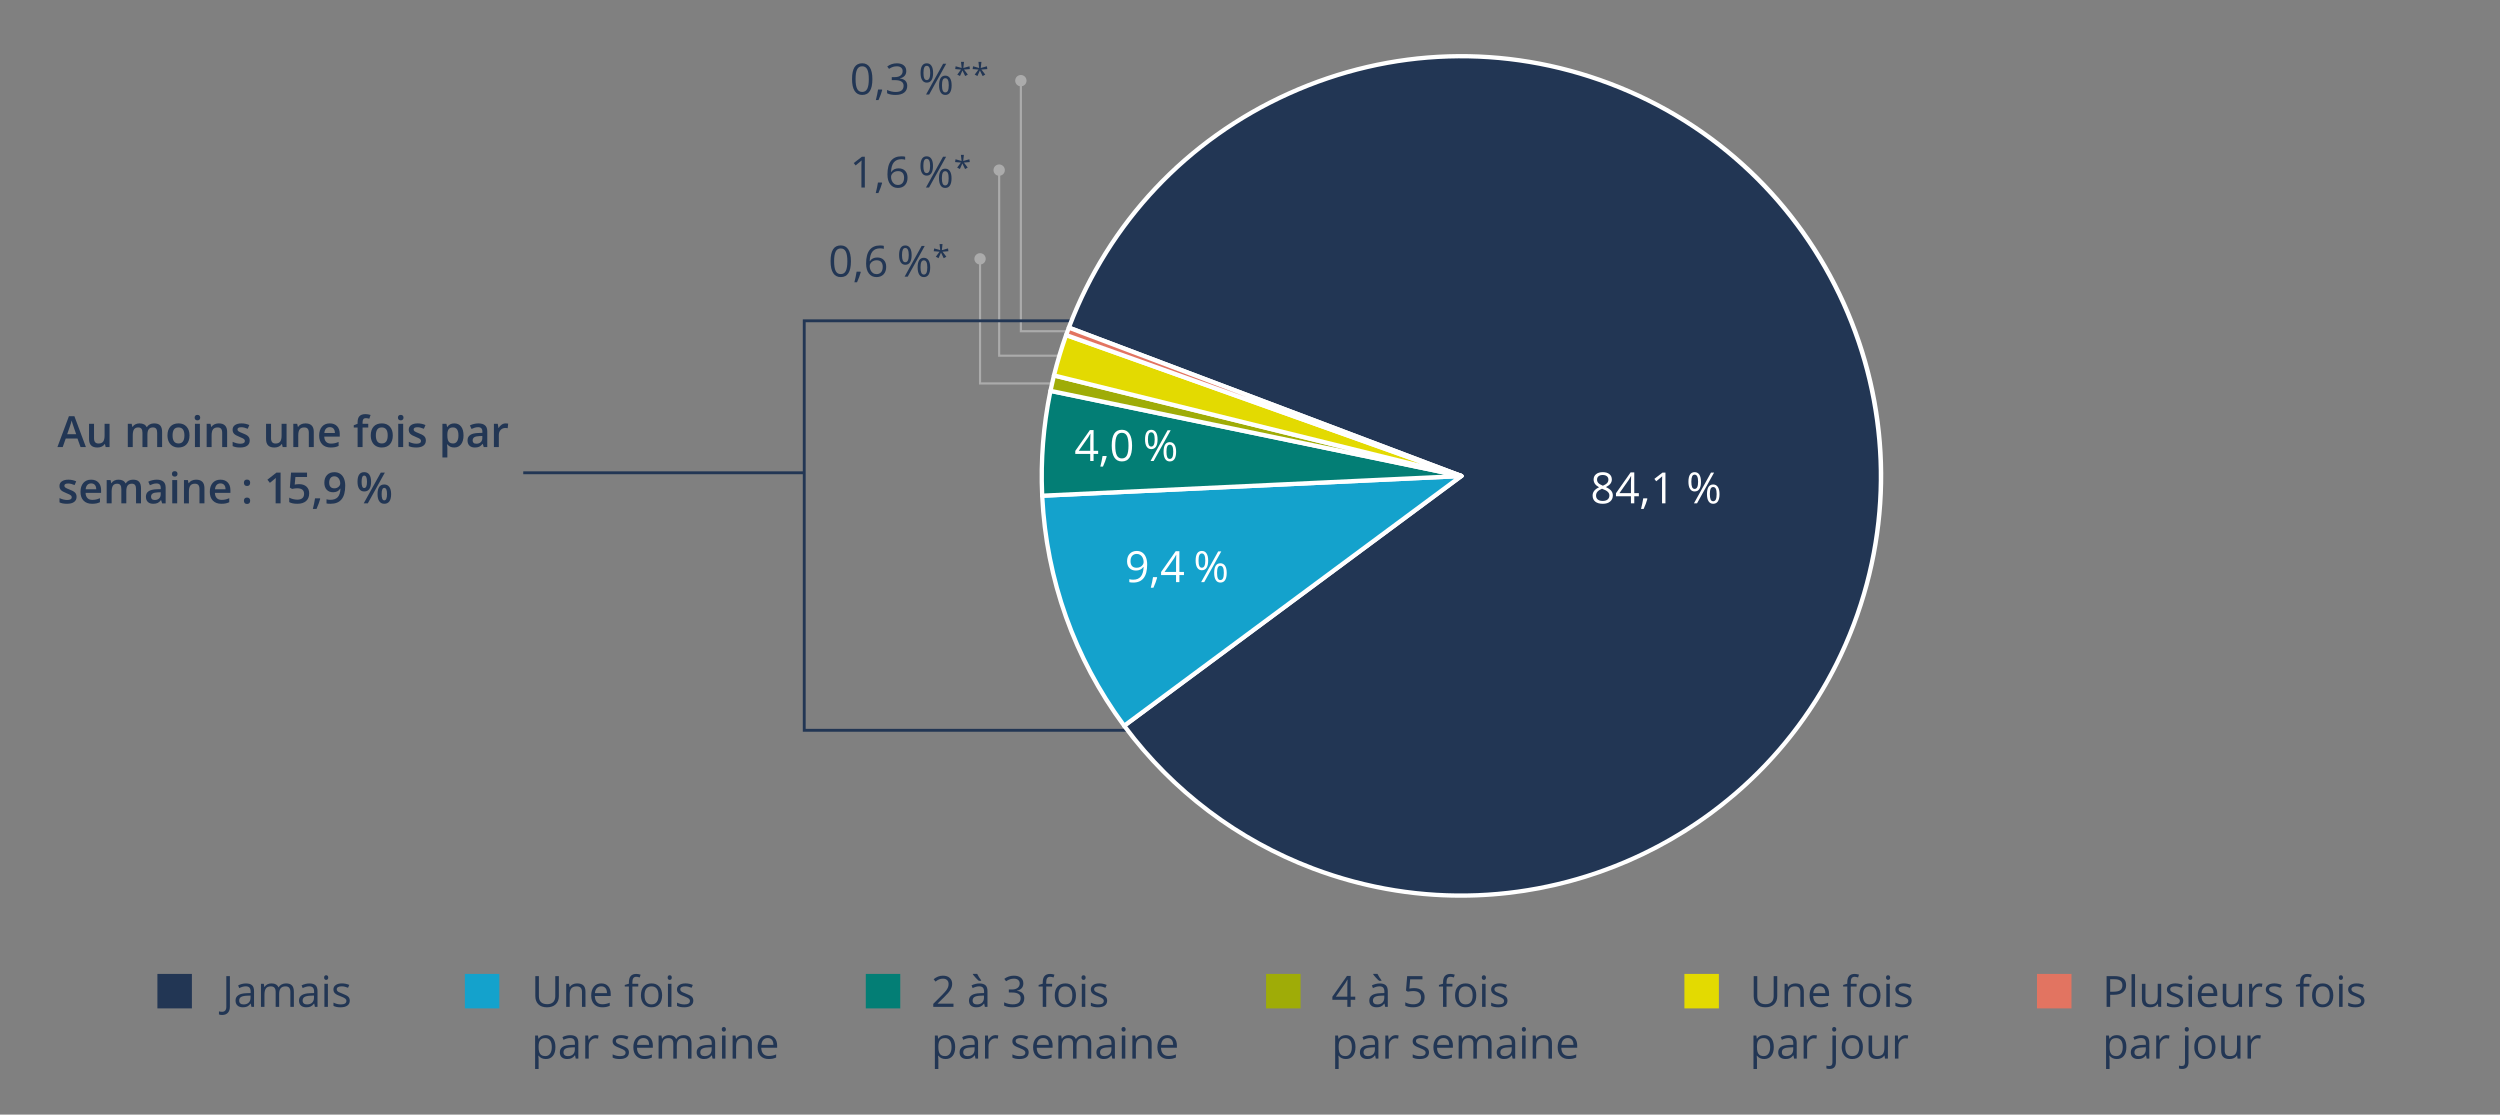 <?xml version="1.0" encoding="UTF-8"?>
<svg id="instructions" xmlns="http://www.w3.org/2000/svg" width="870" height="387.871" version="1.1" viewBox="0 0 870 387.871">
  <rect x="0" y="0" width="870" height="387.871" fill="#808080" stroke="none"/>
  <!-- Generator: Adobe Illustrator 29.1.0, SVG Export Plug-In . SVG Version: 2.1.0 Build 142)  -->
  <g>
    <polygon points="367.782 133.811 340.683 133.811 340.683 89.975 341.433 89.975 341.433 133.061 367.782 133.061 367.782 133.811" fill="#ababab"/>
    <path d="M339.084,90.074c0-1.09.884-1.974,1.974-1.974s1.974.884,1.974,1.974-.884,1.974-1.974,1.974-1.974-.884-1.974-1.974Z" fill="#ababab"/>
  </g>
  <g>
    <polygon points="374.435 124.158 347.335 124.158 347.335 59.101 348.085 59.101 348.085 123.408 374.435 123.408 374.435 124.158" fill="#ababab"/>
    <path d="M345.736,59.2c0-1.09.884-1.974,1.974-1.974s1.974.884,1.974,1.974-.884,1.974-1.974,1.974-1.974-.884-1.974-1.974Z" fill="#ababab"/>
  </g>
  <g>
    <polygon points="379.235 115.643 354.886 115.643 354.886 27.972 355.636 27.972 355.636 114.893 379.235 114.893 379.235 115.643" fill="#ababab"/>
    <path d="M353.288,28.071c0-1.09.884-1.974,1.974-1.974s1.974.884,1.974,1.974-.884,1.974-1.974,1.974-1.974-.884-1.974-1.974Z" fill="#ababab"/>
  </g>
  <polygon points="494.973 254.645 279.374 254.645 279.374 111.139 471.613 111.139 471.613 112.139 280.374 112.139 280.374 253.645 494.973 253.645 494.973 254.645" fill="#223654"/>
  <g>
    <path d="M28.036,155.587l-1.07-2.974h-4.094l-1.047,2.974h-1.846l4.006-10.752h1.904l4.006,10.752h-1.859ZM26.505,151.104l-1.004-2.915c-.072-.195-.174-.503-.303-.923-.131-.42-.219-.728-.268-.923-.133.601-.325,1.258-.579,1.97l-.967,2.791h3.12Z" fill="#223654"/>
    <path d="M36.771,155.587l-.242-1.062h-.088c-.238.377-.58.672-1.021.887s-.945.322-1.512.322c-.982,0-1.715-.244-2.197-.732-.484-.488-.726-1.228-.726-2.219v-5.296h1.735v4.995c0,.62.127,1.085.381,1.396.254.31.652.465,1.194.465.723,0,1.253-.216,1.593-.648.34-.432.51-1.155.51-2.171v-4.036h1.729v8.101h-1.355Z" fill="#223654"/>
    <path d="M51.302,155.587h-1.729v-4.995c0-.62-.117-1.083-.352-1.388-.234-.306-.601-.458-1.099-.458-.664,0-1.151.216-1.461.648-.311.432-.466,1.151-.466,2.157v4.035h-1.721v-8.101h1.348l.242,1.062h.088c.225-.385.55-.683.978-.893.427-.21.897-.315,1.409-.315,1.246,0,2.07.425,2.477,1.274h.117c.238-.4.576-.713,1.01-.938.436-.225.934-.337,1.494-.337.967,0,1.672.244,2.113.732s.663,1.233.663,2.233v5.281h-1.722v-4.995c0-.62-.118-1.083-.354-1.388-.237-.306-.604-.458-1.103-.458-.669,0-1.158.209-1.469.626-.311.418-.465,1.059-.465,1.923v4.292Z" fill="#223654"/>
    <path d="M65.947,151.522c0,1.323-.339,2.355-1.019,3.098-.678.742-1.623,1.113-2.834,1.113-.757,0-1.426-.171-2.007-.513s-1.028-.832-1.341-1.472-.469-1.382-.469-2.227c0-1.313.338-2.339,1.012-3.076s1.623-1.106,2.849-1.106c1.172,0,2.1.377,2.783,1.132.684.754,1.025,1.771,1.025,3.051ZM60.052,151.522c0,1.87.69,2.805,2.072,2.805,1.367,0,2.051-.935,2.051-2.805,0-1.851-.688-2.776-2.065-2.776-.723,0-1.247.239-1.571.718s-.486,1.164-.486,2.059Z" fill="#223654"/>
    <path d="M67.737,145.34c0-.309.084-.545.252-.711s.409-.249.722-.249c.303,0,.538.083.706.249.17.166.254.402.254.711,0,.293-.084.523-.254.691-.168.169-.403.253-.706.253-.312,0-.554-.084-.722-.253-.168-.168-.252-.398-.252-.691ZM69.561,155.587h-1.722v-8.101h1.722v8.101Z" fill="#223654"/>
    <path d="M79.046,155.587h-1.729v-4.98c0-.625-.126-1.092-.377-1.398-.252-.309-.65-.462-1.197-.462-.729,0-1.26.215-1.598.645-.336.43-.505,1.149-.505,2.161v4.035h-1.722v-8.101h1.348l.242,1.062h.088c.244-.385.591-.683,1.04-.893s.947-.315,1.494-.315c1.943,0,2.915.989,2.915,2.966v5.281Z" fill="#223654"/>
    <path d="M86.901,153.28c0,.791-.289,1.397-.865,1.819-.576.423-1.4.634-2.475.634-1.08,0-1.946-.163-2.601-.49v-1.487c.952.439,1.839.659,2.659.659,1.059,0,1.589-.319,1.589-.959,0-.205-.059-.376-.176-.514-.117-.136-.31-.277-.579-.424-.268-.146-.642-.312-1.12-.498-.933-.361-1.563-.723-1.894-1.084-.329-.361-.494-.83-.494-1.406,0-.693.279-1.232.839-1.615.559-.384,1.319-.575,2.281-.575.952,0,1.853.193,2.702.579l-.557,1.296c-.873-.361-1.608-.542-2.204-.542-.908,0-1.362.259-1.362.776,0,.254.118.469.355.645.236.176.753.417,1.549.726.669.259,1.154.495,1.457.71s.527.463.674.743c.146.281.221.617.221,1.008Z" fill="#223654"/>
    <path d="M98.37,155.587l-.241-1.062h-.088c-.239.377-.58.672-1.022.887-.441.215-.945.322-1.512.322-.981,0-1.714-.244-2.197-.732s-.725-1.228-.725-2.219v-5.296h1.735v4.995c0,.62.127,1.085.381,1.396.254.31.651.465,1.194.465.723,0,1.253-.216,1.592-.648.34-.432.51-1.155.51-2.171v-4.036h1.729v8.101h-1.355Z" fill="#223654"/>
    <path d="M109.199,155.587h-1.729v-4.98c0-.625-.126-1.092-.378-1.398-.251-.309-.65-.462-1.197-.462-.727,0-1.26.215-1.596.645-.338.43-.506,1.149-.506,2.161v4.035h-1.721v-8.101h1.348l.241,1.062h.088c.244-.385.591-.683,1.04-.893s.947-.315,1.494-.315c1.943,0,2.915.989,2.915,2.966v5.281Z" fill="#223654"/>
    <path d="M115.087,155.733c-1.26,0-2.244-.367-2.955-1.103-.711-.734-1.066-1.747-1.066-3.036,0-1.322.33-2.362.989-3.119s1.565-1.136,2.718-1.136c1.068,0,1.914.325,2.533.974.621.65.931,1.544.931,2.682v.93h-5.397c.023.786.236,1.391.637,1.812.4.423.965.634,1.691.634.479,0,.924-.045,1.338-.136.412-.09.855-.24,1.328-.45v1.399c-.42.2-.844.342-1.273.424-.43.083-.921.125-1.473.125ZM114.773,148.643c-.547,0-.986.174-1.314.52-.33.348-.527.853-.59,1.517h3.676c-.01-.669-.17-1.176-.482-1.52-.312-.345-.742-.517-1.289-.517Z" fill="#223654"/>
    <path d="M128.153,148.79h-1.978v6.797h-1.729v-6.797h-1.333v-.806l1.333-.527v-.527c0-.957.225-1.666.674-2.128.449-.461,1.136-.691,2.058-.691.605,0,1.201.1,1.787.3l-.453,1.304c-.426-.137-.83-.205-1.217-.205-.391,0-.675.121-.854.362-.178.242-.267.604-.267,1.088v.527h1.978v1.304Z" fill="#223654"/>
    <path d="M136.693,151.522c0,1.323-.339,2.355-1.018,3.098s-1.623,1.113-2.834,1.113c-.758,0-1.426-.171-2.008-.513-.58-.342-1.027-.832-1.34-1.472s-.469-1.382-.469-2.227c0-1.313.337-2.339,1.011-3.076s1.624-1.106,2.849-1.106c1.172,0,2.1.377,2.783,1.132.684.754,1.025,1.771,1.025,3.051ZM130.797,151.522c0,1.87.69,2.805,2.073,2.805,1.367,0,2.051-.935,2.051-2.805,0-1.851-.689-2.776-2.066-2.776-.723,0-1.246.239-1.57.718-.325.479-.487,1.164-.487,2.059Z" fill="#223654"/>
    <path d="M138.482,145.34c0-.309.084-.545.254-.711.168-.166.408-.249.721-.249.303,0,.539.083.707.249s.252.402.252.711c0,.293-.084.523-.252.691-.168.169-.404.253-.707.253-.312,0-.553-.084-.721-.253-.17-.168-.254-.398-.254-.691ZM140.306,155.587h-1.721v-8.101h1.721v8.101Z" fill="#223654"/>
    <path d="M148.201,153.28c0,.791-.288,1.397-.864,1.819-.576.423-1.401.634-2.476.634s-1.946-.163-2.601-.49v-1.487c.953.439,1.839.659,2.659.659,1.06,0,1.589-.319,1.589-.959,0-.205-.059-.376-.176-.514-.117-.136-.31-.277-.578-.424s-.643-.312-1.121-.498c-.932-.361-1.562-.723-1.893-1.084s-.494-.83-.494-1.406c0-.693.279-1.232.838-1.615.559-.384,1.32-.575,2.281-.575.953,0,1.854.193,2.703.579l-.557,1.296c-.874-.361-1.609-.542-2.205-.542-.908,0-1.361.259-1.361.776,0,.254.117.469.355.645.236.176.752.417,1.549.726.668.259,1.154.495,1.457.71s.527.463.674.743c.146.281.22.617.22,1.008Z" fill="#223654"/>
    <path d="M158.068,155.733c-1.025,0-1.822-.368-2.389-1.105h-.102c.068.684.102,1.098.102,1.244v3.318h-1.721v-11.704h1.392c.039.151.12.513.241,1.084h.088c.537-.82,1.344-1.23,2.418-1.23,1.01,0,1.798.366,2.361,1.099.564.732.846,1.761.846,3.084s-.287,2.355-.86,3.098-1.366,1.113-2.376,1.113ZM157.65,148.746c-.684,0-1.183.2-1.498.601-.314.4-.473,1.04-.473,1.919v.257c0,.986.156,1.7.469,2.142.312.442.823.663,1.531.663.596,0,1.055-.244,1.377-.732s.483-1.184.483-2.088-.16-1.595-.479-2.062c-.32-.466-.79-.699-1.41-.699Z" fill="#223654"/>
    <path d="M168.341,155.587l-.344-1.128h-.059c-.391.493-.784.829-1.18,1.007-.396.179-.903.268-1.523.268-.796,0-1.417-.215-1.864-.645-.446-.43-.67-1.037-.67-1.824,0-.834.31-1.465.931-1.889.619-.426,1.564-.657,2.834-.696l1.398-.044v-.432c0-.518-.12-.905-.362-1.161-.241-.257-.616-.385-1.124-.385-.415,0-.812.062-1.193.183-.381.123-.748.267-1.1.433l-.557-1.23c.439-.229.921-.404,1.443-.523.522-.12,1.016-.18,1.479-.18,1.03,0,1.808.225,2.333.674.524.449.787,1.155.787,2.116v5.457h-1.23ZM165.777,154.415c.625,0,1.126-.175,1.505-.523.379-.35.568-.839.568-1.469v-.703l-1.041.044c-.811.029-1.4.165-1.769.406-.368.242-.553.612-.553,1.11,0,.361.107.641.322.838.215.198.537.297.967.297Z" fill="#223654"/>
    <path d="M175.989,147.339c.347,0,.633.024.857.073l-.169,1.604c-.244-.059-.498-.088-.762-.088-.688,0-1.247.226-1.673.674-.428.45-.642,1.033-.642,1.751v4.233h-1.722v-8.101h1.348l.228,1.429h.088c.269-.484.618-.867,1.052-1.15.432-.283.896-.425,1.395-.425Z" fill="#223654"/>
    <path d="M26.651,172.864c0,.791-.288,1.397-.864,1.819-.576.423-1.401.634-2.476.634s-1.945-.163-2.6-.49v-1.487c.951.439,1.838.659,2.658.659,1.06,0,1.59-.319,1.59-.959,0-.205-.059-.376-.176-.514-.117-.136-.311-.277-.579-.424s-.642-.312-1.12-.498c-.934-.361-1.564-.723-1.895-1.084-.328-.361-.494-.83-.494-1.406,0-.693.279-1.232.84-1.615.559-.384,1.318-.575,2.281-.575.951,0,1.853.193,2.702.579l-.557,1.296c-.874-.361-1.608-.542-2.204-.542-.908,0-1.363.259-1.363.776,0,.254.119.469.355.645s.754.417,1.549.726c.67.259,1.155.495,1.458.71s.527.463.674.743c.146.281.22.617.22,1.008Z" fill="#223654"/>
    <path d="M32.034,175.317c-1.26,0-2.244-.367-2.955-1.103-.711-.734-1.066-1.747-1.066-3.036,0-1.322.33-2.362.989-3.119s1.565-1.136,2.718-1.136c1.068,0,1.914.325,2.533.974.621.65.931,1.544.931,2.682v.93h-5.397c.023.786.236,1.391.637,1.812.4.423.965.634,1.691.634.479,0,.924-.045,1.338-.136.412-.09.855-.24,1.328-.45v1.399c-.42.2-.844.342-1.273.424-.43.083-.921.125-1.473.125ZM31.72,168.227c-.547,0-.986.174-1.314.52-.33.348-.527.853-.59,1.517h3.676c-.01-.669-.17-1.176-.482-1.52-.312-.345-.742-.517-1.289-.517Z" fill="#223654"/>
    <path d="M43.956,175.171h-1.729v-4.995c0-.62-.117-1.083-.352-1.388-.234-.306-.6-.458-1.098-.458-.664,0-1.152.216-1.461.648-.311.432-.466,1.151-.466,2.157v4.035h-1.722v-8.101h1.348l.242,1.062h.088c.225-.385.551-.683.979-.893.426-.21.896-.315,1.409-.315,1.245,0,2.07.425,2.476,1.274h.117c.239-.4.576-.713,1.011-.938s.933-.337,1.494-.337c.967,0,1.671.244,2.112.732.442.488.664,1.233.664,2.233v5.281h-1.722v-4.995c0-.62-.118-1.083-.354-1.388-.238-.306-.605-.458-1.104-.458-.668,0-1.158.209-1.469.626-.31.418-.465,1.059-.465,1.923v4.292Z" fill="#223654"/>
    <path d="M56.415,175.171l-.344-1.128h-.059c-.391.493-.784.829-1.18,1.007-.396.179-.903.268-1.523.268-.796,0-1.417-.215-1.864-.645-.446-.43-.67-1.037-.67-1.824,0-.834.31-1.465.931-1.889.619-.426,1.564-.657,2.834-.696l1.398-.044v-.432c0-.518-.12-.905-.362-1.161-.241-.257-.616-.385-1.124-.385-.415,0-.812.062-1.193.183-.381.123-.748.267-1.1.433l-.557-1.23c.439-.229.921-.404,1.443-.523.522-.12,1.016-.18,1.479-.18,1.03,0,1.808.225,2.333.674.524.449.787,1.155.787,2.116v5.457h-1.23ZM53.852,173.999c.625,0,1.126-.175,1.505-.523.379-.35.568-.839.568-1.469v-.703l-1.041.044c-.811.029-1.4.165-1.769.406-.368.242-.553.612-.553,1.11,0,.361.107.641.322.838.215.198.537.297.967.297Z" fill="#223654"/>
    <path d="M59.837,164.924c0-.309.084-.545.254-.711.168-.166.408-.249.721-.249.303,0,.539.083.707.249s.252.402.252.711c0,.293-.084.523-.252.691-.168.169-.404.253-.707.253-.312,0-.553-.084-.721-.253-.17-.168-.254-.398-.254-.691ZM61.661,175.171h-1.721v-8.101h1.721v8.101Z" fill="#223654"/>
    <path d="M71.147,175.171h-1.729v-4.98c0-.625-.126-1.092-.378-1.398-.251-.309-.65-.462-1.197-.462-.727,0-1.26.215-1.596.645-.338.43-.506,1.149-.506,2.161v4.035h-1.721v-8.101h1.348l.241,1.062h.088c.244-.385.591-.683,1.04-.893s.947-.315,1.494-.315c1.943,0,2.915.989,2.915,2.966v5.281Z" fill="#223654"/>
    <path d="M77.034,175.317c-1.26,0-2.244-.367-2.955-1.103-.711-.734-1.066-1.747-1.066-3.036,0-1.322.33-2.362.989-3.119s1.565-1.136,2.718-1.136c1.068,0,1.914.325,2.533.974.621.65.931,1.544.931,2.682v.93h-5.397c.023.786.236,1.391.637,1.812.4.423.965.634,1.691.634.479,0,.924-.045,1.338-.136.412-.09.855-.24,1.328-.45v1.399c-.42.2-.844.342-1.273.424-.43.083-.921.125-1.473.125ZM76.72,168.227c-.547,0-.986.174-1.314.52-.33.348-.527.853-.59,1.517h3.676c-.01-.669-.17-1.176-.482-1.52-.312-.345-.742-.517-1.289-.517Z" fill="#223654"/>
    <path d="M84.883,168.001c0-.737.361-1.106,1.084-1.106.366,0,.64.098.82.293s.271.467.271.813-.094.621-.281.823c-.188.203-.458.304-.81.304s-.62-.1-.806-.3-.278-.476-.278-.827ZM84.883,174.255c0-.355.093-.629.278-.82.186-.189.454-.285.806-.285.356,0,.628.099.813.297.186.197.277.468.277.809,0,.348-.094.622-.281.824-.188.203-.458.305-.81.305s-.62-.101-.806-.301-.278-.477-.278-.828Z" fill="#223654"/>
    <path d="M97.642,175.171h-1.721v-6.914c0-.825.02-1.479.059-1.963-.113.117-.251.247-.414.389-.164.142-.712.591-1.645,1.348l-.864-1.092,3.149-2.476h1.436v10.708Z" fill="#223654"/>
    <path d="M104.089,168.483c1.08,0,1.934.286,2.564.857.629.571.944,1.351.944,2.336,0,1.143-.358,2.035-1.073,2.678-.715.642-1.732.963-3.051.963-1.195,0-2.136-.192-2.819-.578v-1.561c.396.225.85.398,1.362.52.513.123.988.184,1.428.184.777,0,1.367-.173,1.773-.52.404-.347.607-.854.607-1.523,0-1.279-.815-1.92-2.446-1.92-.229,0-.513.023-.85.07-.337.046-.632.099-.886.157l-.77-.454.41-5.229h5.566v1.53h-4.051l-.241,2.652c.171-.029.38-.063.626-.104.246-.038.549-.059.904-.059Z" fill="#223654"/>
    <path d="M111.433,173.596c-.234.908-.664,2.077-1.289,3.508h-1.268c.338-1.318.589-2.544.755-3.677h1.692l.109.169Z" fill="#223654"/>
    <path d="M120.137,169.033c0,2.109-.425,3.685-1.274,4.724-.85,1.041-2.129,1.561-3.838,1.561-.649,0-1.115-.039-1.398-.117v-1.443c.434.123.871.184,1.311.184,1.162,0,2.029-.312,2.6-.938.572-.625.885-1.606.938-2.944h-.088c-.287.439-.636.757-1.043.952-.408.195-.885.293-1.432.293-.947,0-1.692-.295-2.234-.887-.542-.59-.812-1.4-.812-2.432,0-1.117.312-2.008.941-2.669.627-.662,1.482-.993,2.566-.993.762,0,1.426.187,1.992.557.566.372,1.004.91,1.311,1.615.309.706.462,1.552.462,2.538ZM116.401,165.752c-.596,0-1.053.194-1.369.582-.318.389-.477.935-.477,1.638,0,.61.147,1.09.443,1.438.295.35.743.524,1.344.524.581,0,1.069-.174,1.465-.521s.594-.752.594-1.216c0-.435-.084-.841-.254-1.22-.168-.378-.403-.677-.706-.897-.303-.219-.649-.329-1.04-.329Z" fill="#223654"/>
    <path d="M129.136,167.656c0,1.123-.202,1.967-.604,2.53-.403.564-.997.846-1.784.846-.742,0-1.316-.291-1.725-.875-.408-.583-.611-1.417-.611-2.501,0-2.231.779-3.347,2.336-3.347.768,0,1.356.289,1.77.867.412.579.619,1.405.619,2.479ZM125.839,167.671c0,.728.071,1.27.213,1.626s.373.534.695.534c.645,0,.967-.72.967-2.16s-.322-2.16-.967-2.16c-.322,0-.554.178-.695.534s-.213.898-.213,1.626ZM133.933,164.463l-5.939,10.708h-1.422l5.94-10.708h1.421ZM136.109,171.948c0,1.123-.203,1.966-.608,2.527s-.996.842-1.772.842c-.742,0-1.318-.289-1.729-.868-.41-.578-.615-1.412-.615-2.501,0-2.231.781-3.348,2.344-3.348.752,0,1.337.289,1.754.865.418.576.627,1.403.627,2.482ZM132.812,171.948c0,.728.072,1.272.217,1.633.144.362.377.543.699.543.64,0,.959-.726.959-2.176,0-1.431-.319-2.146-.959-2.146-.322,0-.556.176-.699.527-.145.352-.217.892-.217,1.619Z" fill="#223654"/>
  </g>
  <rect x="182.093" y="164.026" width="97.781" height="1" fill="#223654"/>
  <g>
    <path d="M77.276,353.217c-.459,0-.82-.066-1.084-.198v-1.062c.348.098.709.146,1.084.146.484,0,.852-.146,1.104-.439.25-.293.377-.716.377-1.268v-10.708h1.244v10.605c0,.928-.234,1.646-.703,2.157-.469.51-1.143.766-2.021.766Z" fill="#223654"/>
    <path d="M87.504,350.397l-.241-1.143h-.059c-.4.503-.801.844-1.198,1.021-.397.179-.895.268-1.49.268-.796,0-1.42-.205-1.871-.615-.452-.41-.678-.993-.678-1.75,0-1.621,1.296-2.471,3.89-2.549l1.361-.044v-.498c0-.63-.135-1.096-.406-1.396-.271-.301-.704-.45-1.3-.45-.669,0-1.426.205-2.271.615l-.373-.931c.395-.215.828-.383,1.3-.505.471-.122.943-.184,1.417-.184.957,0,1.666.213,2.128.638.461.425.692,1.105.692,2.043v5.479h-.901ZM84.757,349.541c.758,0,1.352-.208,1.784-.623.432-.415.647-.996.647-1.743v-.725l-1.215.051c-.967.034-1.664.185-2.092.45-.428.267-.641.681-.641,1.242,0,.439.133.773.399,1.003.266.229.638.345,1.116.345Z" fill="#223654"/>
    <path d="M101.048,350.397v-5.222c0-.64-.137-1.119-.41-1.439-.273-.319-.697-.479-1.273-.479-.758,0-1.316.217-1.678.651s-.542,1.104-.542,2.007v4.482h-1.216v-5.222c0-.64-.137-1.119-.41-1.439-.273-.319-.701-.479-1.281-.479-.762,0-1.32.229-1.674.685-.354.457-.531,1.205-.531,2.245v4.211h-1.216v-8.027h.989l.197,1.099h.059c.229-.391.553-.695.971-.915.417-.22.885-.33,1.402-.33,1.255,0,2.075.454,2.461,1.362h.059c.239-.42.586-.752,1.04-.996s.972-.366,1.553-.366c.908,0,1.588.233,2.04.699.451.467.678,1.213.678,2.238v5.236h-1.217Z" fill="#223654"/>
    <path d="M109.589,350.397l-.242-1.143h-.059c-.4.503-.8.844-1.197,1.021-.398.179-.895.268-1.49.268-.797,0-1.42-.205-1.871-.615-.453-.41-.678-.993-.678-1.75,0-1.621,1.296-2.471,3.889-2.549l1.362-.044v-.498c0-.63-.136-1.096-.407-1.396-.27-.301-.703-.45-1.299-.45-.67,0-1.426.205-2.271.615l-.373-.931c.396-.215.828-.383,1.301-.505.471-.122.943-.184,1.416-.184.957,0,1.666.213,2.129.638.461.425.691,1.105.691,2.043v5.479h-.9ZM106.842,349.541c.757,0,1.351-.208,1.784-.623.432-.415.647-.996.647-1.743v-.725l-1.216.051c-.967.034-1.664.185-2.092.45-.427.267-.641.681-.641,1.242,0,.439.133.773.4,1.003.266.229.638.345,1.116.345Z" fill="#223654"/>
    <path d="M112.792,340.195c0-.278.068-.482.205-.612.137-.129.307-.193.512-.193.195,0,.364.065.506.197s.213.335.213.608-.071.478-.213.611c-.142.135-.311.201-.506.201-.205,0-.375-.066-.512-.201-.137-.134-.205-.338-.205-.611ZM114.11,350.397h-1.217v-8.027h1.217v8.027Z" fill="#223654"/>
    <path d="M121.721,348.208c0,.747-.278,1.323-.835,1.729s-1.338.607-2.344.607c-1.064,0-1.895-.168-2.49-.505v-1.128c.386.195.799.349,1.242.461.441.112.867.169,1.277.169.635,0,1.123-.102,1.465-.305.342-.202.513-.511.513-.926,0-.312-.136-.58-.407-.803-.27-.222-.799-.484-1.585-.787-.747-.278-1.278-.521-1.593-.729-.314-.207-.549-.443-.703-.707s-.23-.578-.23-.944c0-.654.266-1.171.798-1.55.532-.378,1.263-.567,2.19-.567.863,0,1.709.176,2.533.527l-.432.989c-.806-.332-1.535-.498-2.189-.498-.576,0-1.012.09-1.305.271s-.439.43-.439.747c0,.215.055.398.166.55.109.151.286.295.53.432s.713.335,1.406.594c.952.347,1.595.695,1.931,1.047.334.352.501.794.501,1.326Z" fill="#223654"/>
  </g>
  <g>
    <path d="M194.485,339.689v6.929c0,1.221-.368,2.181-1.105,2.879s-1.75,1.047-3.039,1.047-2.287-.352-2.992-1.055c-.706-.703-1.059-1.67-1.059-2.9v-6.899h1.245v6.987c0,.894.244,1.58.732,2.059s1.206.718,2.153.718c.903,0,1.6-.24,2.088-.722.488-.48.732-1.171.732-2.069v-6.973h1.244Z" fill="#223654"/>
    <path d="M202.528,350.397v-5.192c0-.654-.148-1.143-.447-1.465-.297-.322-.764-.483-1.398-.483-.84,0-1.455.227-1.846.681s-.586,1.204-.586,2.249v4.211h-1.216v-8.027h.989l.197,1.099h.059c.249-.396.598-.701,1.047-.919.449-.217.95-.326,1.502-.326.967,0,1.694.233,2.183.699.488.467.732,1.213.732,2.238v5.236h-1.216Z" fill="#223654"/>
    <path d="M209.576,350.544c-1.187,0-2.124-.361-2.81-1.084s-1.029-1.726-1.029-3.01c0-1.294.319-2.322.956-3.084.638-.762,1.493-1.143,2.567-1.143,1.006,0,1.802.331,2.388.992.586.662.879,1.535.879,2.619v.769h-5.53c.025.942.263,1.658.715,2.146.451.488,1.088.732,1.907.732.864,0,1.719-.181,2.563-.542v1.084c-.43.186-.836.318-1.219.398-.384.081-.846.121-1.388.121ZM209.246,343.242c-.645,0-1.159.21-1.542.63s-.609,1.001-.678,1.743h4.197c0-.767-.171-1.354-.513-1.762-.342-.407-.83-.611-1.465-.611Z" fill="#223654"/>
    <path d="M222.115,343.315h-2.044v7.082h-1.215v-7.082h-1.436v-.55l1.436-.439v-.446c0-1.973.861-2.959,2.585-2.959.425,0,.923.085,1.494.256l-.315.975c-.469-.151-.869-.228-1.201-.228-.459,0-.798.153-1.018.458-.22.306-.33.795-.33,1.469v.52h2.044v.945Z" fill="#223654"/>
    <path d="M230.417,346.377c0,1.309-.329,2.33-.989,3.064-.658.735-1.569,1.103-2.731,1.103-.718,0-1.354-.168-1.911-.505s-.987-.82-1.289-1.45c-.304-.63-.455-1.367-.455-2.212,0-1.309.327-2.328.982-3.059.653-.729,1.562-1.095,2.725-1.095,1.122,0,2.015.374,2.677,1.121.661.747.992,1.758.992,3.032ZM224.301,346.377c0,1.025.205,1.807.615,2.344s1.014.806,1.81.806,1.4-.268,1.812-.803c.413-.534.619-1.316.619-2.347,0-1.021-.206-1.796-.619-2.326-.412-.529-1.021-.794-1.827-.794-.796,0-1.396.261-1.802.783s-.608,1.302-.608,2.337Z" fill="#223654"/>
    <path d="M232.344,340.195c0-.278.068-.482.205-.612.137-.129.308-.193.513-.193.195,0,.363.065.506.197.141.132.212.335.212.608s-.071.478-.212.611c-.143.135-.311.201-.506.201-.205,0-.376-.066-.513-.201-.137-.134-.205-.338-.205-.611ZM233.662,350.397h-1.216v-8.027h1.216v8.027Z" fill="#223654"/>
    <path d="M241.273,348.208c0,.747-.277,1.323-.834,1.729s-1.339.607-2.344.607c-1.065,0-1.896-.168-2.49-.505v-1.128c.385.195.799.349,1.241.461.441.112.868.169,1.278.169.634,0,1.122-.102,1.465-.305.341-.202.512-.511.512-.926,0-.312-.135-.58-.406-.803-.271-.222-.8-.484-1.586-.787-.746-.278-1.277-.521-1.593-.729-.314-.207-.549-.443-.703-.707-.153-.264-.23-.578-.23-.944,0-.654.266-1.171.798-1.55.532-.378,1.263-.567,2.19-.567.864,0,1.709.176,2.534.527l-.432.989c-.807-.332-1.536-.498-2.19-.498-.576,0-1.011.09-1.304.271s-.439.43-.439.747c0,.215.055.398.165.55.109.151.286.295.53.432s.713.335,1.406.594c.953.347,1.596.695,1.931,1.047.334.352.501.794.501,1.326Z" fill="#223654"/>
    <path d="M189.952,368.544c-.522,0-1-.097-1.432-.289-.433-.192-.795-.489-1.088-.89h-.088c.059.469.088.913.088,1.333v3.303h-1.216v-11.631h.989l.168,1.099h.059c.312-.439.676-.757,1.092-.952.414-.195.891-.293,1.428-.293,1.064,0,1.886.364,2.465,1.092.578.728.867,1.748.867,3.062s-.294,2.343-.882,3.072c-.589.73-1.405,1.095-2.45,1.095ZM189.776,361.256c-.82,0-1.414.227-1.779.681-.367.454-.555,1.177-.564,2.168v.271c0,1.128.188,1.935.564,2.42.375.486.979.729,1.809.729.693,0,1.236-.281,1.63-.843.393-.562.589-1.335.589-2.321,0-1.001-.196-1.77-.589-2.304-.394-.535-.946-.802-1.659-.802Z" fill="#223654"/>
    <path d="M200.36,368.397l-.242-1.143h-.059c-.4.503-.799.844-1.197,1.021-.398.179-.895.268-1.49.268-.796,0-1.42-.205-1.871-.615-.452-.41-.678-.993-.678-1.75,0-1.621,1.297-2.471,3.889-2.549l1.363-.044v-.498c0-.63-.136-1.096-.407-1.396-.271-.301-.704-.45-1.3-.45-.669,0-1.426.205-2.271.615l-.374-.931c.396-.215.829-.383,1.301-.505.471-.122.943-.184,1.417-.184.957,0,1.666.213,2.128.638.461.425.691,1.105.691,2.043v5.479h-.9ZM197.614,367.541c.756,0,1.351-.208,1.783-.623.432-.415.648-.996.648-1.743v-.725l-1.217.051c-.967.034-1.664.185-2.091.45-.427.267-.641.681-.641,1.242,0,.439.133.773.399,1.003.266.229.639.345,1.117.345Z" fill="#223654"/>
    <path d="M207.335,360.223c.356,0,.676.029.959.088l-.168,1.128c-.332-.073-.625-.109-.879-.109-.649,0-1.205.264-1.666.791-.462.527-.692,1.184-.692,1.97v4.307h-1.216v-8.027h1.004l.139,1.487h.059c.298-.522.656-.926,1.076-1.209s.882-.425,1.385-.425Z" fill="#223654"/>
    <path d="M218.87,366.208c0,.747-.277,1.323-.834,1.729s-1.339.607-2.344.607c-1.065,0-1.896-.168-2.49-.505v-1.128c.385.195.799.349,1.241.461.441.112.868.169,1.278.169.634,0,1.122-.102,1.465-.305.341-.202.512-.511.512-.926,0-.312-.135-.58-.406-.803-.271-.222-.8-.484-1.586-.787-.746-.278-1.277-.521-1.593-.729-.314-.207-.549-.443-.703-.707-.153-.264-.23-.578-.23-.944,0-.654.266-1.171.798-1.55.532-.378,1.263-.567,2.19-.567.864,0,1.709.176,2.534.527l-.432.989c-.807-.332-1.536-.498-2.19-.498-.576,0-1.011.09-1.304.271s-.439.43-.439.747c0,.215.055.398.165.55.109.151.286.295.53.432s.713.335,1.406.594c.953.347,1.596.695,1.931,1.047.334.352.501.794.501,1.326Z" fill="#223654"/>
    <path d="M224.239,368.544c-1.186,0-2.122-.361-2.809-1.084-.686-.723-1.029-1.726-1.029-3.01,0-1.294.319-2.322.956-3.084.638-.762,1.493-1.143,2.567-1.143,1.006,0,1.802.331,2.388.992.586.662.879,1.535.879,2.619v.769h-5.53c.024.942.263,1.658.715,2.146.451.488,1.088.732,1.908.732.863,0,1.718-.181,2.562-.542v1.084c-.43.186-.836.318-1.219.398-.384.081-.846.121-1.389.121ZM223.91,361.242c-.645,0-1.158.21-1.542.63-.383.42-.609,1.001-.678,1.743h4.197c0-.767-.171-1.354-.513-1.762-.342-.407-.83-.611-1.465-.611Z" fill="#223654"/>
    <path d="M239.431,368.397v-5.222c0-.64-.138-1.119-.41-1.439-.274-.319-.699-.479-1.275-.479-.757,0-1.315.217-1.677.651s-.542,1.104-.542,2.007v4.482h-1.216v-5.222c0-.64-.137-1.119-.41-1.439-.273-.319-.701-.479-1.282-.479-.762,0-1.319.229-1.673.685-.354.457-.531,1.205-.531,2.245v4.211h-1.216v-8.027h.988l.198,1.099h.059c.229-.391.553-.695.971-.915.417-.22.885-.33,1.402-.33,1.255,0,2.075.454,2.461,1.362h.059c.239-.42.586-.752,1.04-.996s.972-.366,1.553-.366c.908,0,1.588.233,2.04.699.451.467.677,1.213.677,2.238v5.236h-1.215Z" fill="#223654"/>
    <path d="M247.97,368.397l-.241-1.143h-.059c-.401.503-.8.844-1.198,1.021-.397.179-.895.268-1.49.268-.796,0-1.42-.205-1.871-.615-.452-.41-.678-.993-.678-1.75,0-1.621,1.296-2.471,3.89-2.549l1.361-.044v-.498c0-.63-.135-1.096-.406-1.396-.271-.301-.704-.45-1.3-.45-.669,0-1.426.205-2.271.615l-.373-.931c.395-.215.828-.383,1.3-.505.471-.122.943-.184,1.417-.184.957,0,1.666.213,2.128.638.461.425.692,1.105.692,2.043v5.479h-.901ZM245.223,367.541c.757,0,1.352-.208,1.784-.623.432-.415.647-.996.647-1.743v-.725l-1.215.051c-.967.034-1.664.185-2.092.45-.427.267-.641.681-.641,1.242,0,.439.133.773.399,1.003.266.229.638.345,1.116.345Z" fill="#223654"/>
    <path d="M251.173,358.195c0-.278.068-.482.205-.612.137-.129.308-.193.513-.193.195,0,.363.065.506.197.141.132.212.335.212.608s-.071.478-.212.611c-.143.135-.311.201-.506.201-.205,0-.376-.066-.513-.201-.137-.134-.205-.338-.205-.611ZM252.491,368.397h-1.216v-8.027h1.216v8.027Z" fill="#223654"/>
    <path d="M260.443,368.397v-5.192c0-.654-.149-1.143-.446-1.465-.299-.322-.765-.483-1.399-.483-.84,0-1.455.227-1.846.681s-.586,1.204-.586,2.249v4.211h-1.216v-8.027h.988l.198,1.099h.059c.249-.396.598-.701,1.048-.919.448-.217.949-.326,1.501-.326.967,0,1.694.233,2.183.699.488.467.732,1.213.732,2.238v5.236h-1.216Z" fill="#223654"/>
    <path d="M267.491,368.544c-1.186,0-2.122-.361-2.809-1.084-.686-.723-1.029-1.726-1.029-3.01,0-1.294.319-2.322.956-3.084.638-.762,1.493-1.143,2.567-1.143,1.006,0,1.802.331,2.388.992.586.662.879,1.535.879,2.619v.769h-5.53c.024.942.263,1.658.715,2.146.451.488,1.088.732,1.908.732.863,0,1.718-.181,2.562-.542v1.084c-.43.186-.836.318-1.219.398-.384.081-.846.121-1.389.121ZM267.162,361.242c-.645,0-1.158.21-1.542.63-.383.42-.609,1.001-.678,1.743h4.197c0-.767-.171-1.354-.513-1.762-.342-.407-.83-.611-1.465-.611Z" fill="#223654"/>
  </g>
  <g>
    <path d="M331.812,350.397h-7.039v-1.047l2.82-2.835c.859-.869,1.426-1.489,1.699-1.86s.479-.732.615-1.084.205-.729.205-1.135c0-.571-.174-1.024-.52-1.359-.348-.334-.828-.501-1.443-.501-.445,0-.865.073-1.264.22s-.842.412-1.33.798l-.645-.827c.986-.82,2.061-1.23,3.223-1.23,1.006,0,1.795.258,2.367.772.57.516.855,1.207.855,2.076,0,.679-.189,1.351-.57,2.015s-1.094,1.504-2.139,2.52l-2.344,2.292v.059h5.508v1.128Z" fill="#223654"/>
    <path d="M342.739,350.397l-.24-1.143h-.059c-.402.503-.801.844-1.199,1.021-.396.179-.895.268-1.49.268-.795,0-1.42-.205-1.871-.615s-.678-.993-.678-1.75c0-1.621,1.297-2.471,3.891-2.549l1.361-.044v-.498c0-.63-.135-1.096-.406-1.396-.271-.301-.705-.45-1.301-.45-.668,0-1.426.205-2.27.615l-.373-.931c.395-.215.828-.383,1.299-.505s.943-.184,1.418-.184c.957,0,1.666.213,2.127.638s.693,1.105.693,2.043v5.479h-.902ZM339.993,349.541c.756,0,1.352-.208,1.783-.623s.648-.996.648-1.743v-.725l-1.215.051c-.967.034-1.664.185-2.092.45-.428.267-.641.681-.641,1.242,0,.439.133.773.398,1.003s.639.345,1.117.345ZM341.437,341.308h-.807c-.316-.254-.693-.615-1.127-1.084-.436-.469-.75-.857-.945-1.165v-.153h1.486c.156.337.375.727.652,1.168.279.442.525.792.74,1.051v.184Z" fill="#223654"/>
    <path d="M356.12,342.209c0,.684-.191,1.243-.574,1.678s-.926.725-1.629.871v.059c.857.107,1.496.381,1.91.82.416.439.623,1.016.623,1.729,0,1.021-.354,1.806-1.062,2.354-.707.55-1.713.824-3.018.824-.566,0-1.084-.043-1.557-.128-.471-.085-.928-.235-1.373-.45v-1.157c.465.229.959.404,1.484.523.523.12,1.021.18,1.49.18,1.85,0,2.775-.726,2.775-2.176,0-1.299-1.021-1.948-3.061-1.948h-1.055v-1.047h1.068c.836,0,1.496-.185,1.984-.554.488-.368.732-.88.732-1.534,0-.522-.18-.933-.537-1.23-.359-.298-.846-.446-1.461-.446-.469,0-.912.063-1.326.19-.416.127-.889.361-1.422.703l-.615-.82c.439-.347.947-.619,1.52-.817.574-.197,1.178-.296,1.814-.296,1.039,0,1.848.237,2.424.714.576.476.863,1.129.863,1.959Z" fill="#223654"/>
    <path d="M366.132,343.315h-2.043v7.082h-1.215v-7.082h-1.436v-.55l1.436-.439v-.446c0-1.973.861-2.959,2.584-2.959.426,0,.924.085,1.494.256l-.314.975c-.469-.151-.869-.228-1.201-.228-.459,0-.799.153-1.018.458-.221.306-.33.795-.33,1.469v.52h2.043v.945Z" fill="#223654"/>
    <path d="M374.435,346.377c0,1.309-.328,2.33-.988,3.064-.658.735-1.57,1.103-2.732,1.103-.717,0-1.354-.168-1.91-.505s-.988-.82-1.289-1.45c-.305-.63-.455-1.367-.455-2.212,0-1.309.326-2.328.982-3.059.652-.729,1.561-1.095,2.725-1.095,1.121,0,2.014.374,2.676,1.121s.992,1.758.992,3.032ZM368.319,346.377c0,1.025.205,1.807.615,2.344s1.014.806,1.809.806,1.4-.268,1.812-.803c.414-.534.619-1.316.619-2.347,0-1.021-.205-1.796-.619-2.326-.412-.529-1.021-.794-1.826-.794-.797,0-1.396.261-1.803.783-.404.522-.607,1.302-.607,2.337Z" fill="#223654"/>
    <path d="M376.362,340.195c0-.278.068-.482.205-.612.137-.129.307-.193.512-.193.195,0,.363.065.506.197.141.132.213.335.213.608s-.072.478-.213.611c-.143.135-.311.201-.506.201-.205,0-.375-.066-.512-.201-.137-.134-.205-.338-.205-.611ZM377.681,350.397h-1.217v-8.027h1.217v8.027Z" fill="#223654"/>
    <path d="M385.29,348.208c0,.747-.277,1.323-.834,1.729s-1.338.607-2.344.607c-1.064,0-1.895-.168-2.49-.505v-1.128c.385.195.799.349,1.242.461.441.112.867.169,1.277.169.635,0,1.123-.102,1.465-.305.342-.202.512-.511.512-.926,0-.312-.135-.58-.406-.803-.27-.222-.799-.484-1.586-.787-.746-.278-1.277-.521-1.592-.729-.314-.207-.549-.443-.703-.707s-.23-.578-.23-.944c0-.654.266-1.171.797-1.55.533-.378,1.264-.567,2.191-.567.863,0,1.709.176,2.533.527l-.432.989c-.807-.332-1.535-.498-2.189-.498-.576,0-1.012.09-1.305.271s-.439.43-.439.747c0,.215.055.398.166.55.109.151.285.295.529.432s.713.335,1.406.594c.953.347,1.596.695,1.932,1.047.334.352.5.794.5,1.326Z" fill="#223654"/>
    <path d="M329.066,368.544c-.523,0-1-.097-1.432-.289-.434-.192-.795-.489-1.088-.89h-.088c.059.469.088.913.088,1.333v3.303h-1.217v-11.631h.988l.17,1.099h.059c.312-.439.676-.757,1.09-.952.416-.195.893-.293,1.43-.293,1.064,0,1.885.364,2.465,1.092.578.728.867,1.748.867,3.062s-.295,2.343-.883,3.072c-.588.73-1.404,1.095-2.449,1.095ZM328.89,361.256c-.82,0-1.414.227-1.781.681-.365.454-.553,1.177-.562,2.168v.271c0,1.128.188,1.935.562,2.42.377.486.98.729,1.811.729.693,0,1.236-.281,1.629-.843s.59-1.335.59-2.321c0-1.001-.197-1.77-.59-2.304-.393-.535-.945-.802-1.658-.802Z" fill="#223654"/>
    <path d="M339.474,368.397l-.242-1.143h-.059c-.4.503-.799.844-1.197,1.021-.398.179-.895.268-1.49.268-.797,0-1.42-.205-1.871-.615-.453-.41-.678-.993-.678-1.75,0-1.621,1.295-2.471,3.889-2.549l1.361-.044v-.498c0-.63-.135-1.096-.406-1.396-.27-.301-.703-.45-1.299-.45-.67,0-1.426.205-2.271.615l-.373-.931c.395-.215.828-.383,1.301-.505.471-.122.943-.184,1.416-.184.957,0,1.666.213,2.129.638.461.425.691,1.105.691,2.043v5.479h-.9ZM336.726,367.541c.758,0,1.352-.208,1.785-.623.432-.415.646-.996.646-1.743v-.725l-1.215.051c-.967.034-1.664.185-2.092.45-.426.267-.641.681-.641,1.242,0,.439.133.773.4,1.003.266.229.637.345,1.115.345Z" fill="#223654"/>
    <path d="M346.448,360.223c.355,0,.676.029.959.088l-.168,1.128c-.332-.073-.625-.109-.879-.109-.65,0-1.205.264-1.666.791-.463.527-.693,1.184-.693,1.97v4.307h-1.215v-8.027h1.004l.139,1.487h.059c.297-.522.656-.926,1.076-1.209s.881-.425,1.385-.425Z" fill="#223654"/>
    <path d="M357.984,366.208c0,.747-.277,1.323-.834,1.729s-1.34.607-2.344.607c-1.066,0-1.896-.168-2.49-.505v-1.128c.385.195.799.349,1.24.461s.869.169,1.279.169c.633,0,1.121-.102,1.465-.305.34-.202.512-.511.512-.926,0-.312-.135-.58-.406-.803-.271-.222-.801-.484-1.586-.787-.746-.278-1.277-.521-1.594-.729-.314-.207-.549-.443-.703-.707-.152-.264-.23-.578-.23-.944,0-.654.266-1.171.799-1.55.531-.378,1.262-.567,2.189-.567.865,0,1.709.176,2.535.527l-.432.989c-.807-.332-1.537-.498-2.191-.498-.576,0-1.01.09-1.303.271s-.439.43-.439.747c0,.215.055.398.164.55s.287.295.531.432.713.335,1.406.594c.953.347,1.596.695,1.93,1.047s.502.794.502,1.326Z" fill="#223654"/>
    <path d="M363.353,368.544c-1.186,0-2.123-.361-2.809-1.084s-1.029-1.726-1.029-3.01c0-1.294.318-2.322.955-3.084.639-.762,1.494-1.143,2.568-1.143,1.006,0,1.801.331,2.387.992.586.662.879,1.535.879,2.619v.769h-5.529c.023.942.262,1.658.715,2.146.451.488,1.088.732,1.908.732.863,0,1.717-.181,2.562-.542v1.084c-.43.186-.836.318-1.219.398-.385.081-.846.121-1.389.121ZM363.023,361.242c-.645,0-1.158.21-1.541.63s-.609,1.001-.678,1.743h4.197c0-.767-.172-1.354-.514-1.762-.342-.407-.83-.611-1.465-.611Z" fill="#223654"/>
    <path d="M378.544,368.397v-5.222c0-.64-.139-1.119-.41-1.439-.275-.319-.699-.479-1.275-.479-.758,0-1.316.217-1.678.651s-.541,1.104-.541,2.007v4.482h-1.217v-5.222c0-.64-.137-1.119-.41-1.439-.273-.319-.701-.479-1.281-.479-.762,0-1.32.229-1.674.685-.354.457-.531,1.205-.531,2.245v4.211h-1.215v-8.027h.988l.197,1.099h.059c.23-.391.553-.695.971-.915s.885-.33,1.402-.33c1.256,0,2.076.454,2.461,1.362h.059c.24-.42.586-.752,1.041-.996.453-.244.971-.366,1.553-.366.908,0,1.588.233,2.039.699.451.467.678,1.213.678,2.238v5.236h-1.215Z" fill="#223654"/>
    <path d="M387.083,368.397l-.242-1.143h-.059c-.4.503-.799.844-1.197,1.021-.398.179-.895.268-1.49.268-.797,0-1.42-.205-1.871-.615-.453-.41-.678-.993-.678-1.75,0-1.621,1.295-2.471,3.889-2.549l1.361-.044v-.498c0-.63-.135-1.096-.406-1.396-.27-.301-.703-.45-1.299-.45-.67,0-1.426.205-2.271.615l-.373-.931c.395-.215.828-.383,1.301-.505.471-.122.943-.184,1.416-.184.957,0,1.666.213,2.129.638.461.425.691,1.105.691,2.043v5.479h-.9ZM384.335,367.541c.758,0,1.352-.208,1.785-.623.432-.415.646-.996.646-1.743v-.725l-1.215.051c-.967.034-1.664.185-2.092.45-.426.267-.641.681-.641,1.242,0,.439.133.773.4,1.003.266.229.637.345,1.115.345Z" fill="#223654"/>
    <path d="M390.286,358.195c0-.278.068-.482.205-.612.137-.129.307-.193.512-.193.195,0,.363.065.506.197.141.132.213.335.213.608s-.072.478-.213.611c-.143.135-.311.201-.506.201-.205,0-.375-.066-.512-.201-.137-.134-.205-.338-.205-.611ZM391.605,368.397h-1.217v-8.027h1.217v8.027Z" fill="#223654"/>
    <path d="M399.556,368.397v-5.192c0-.654-.148-1.143-.445-1.465-.299-.322-.766-.483-1.4-.483-.84,0-1.455.227-1.846.681s-.586,1.204-.586,2.249v4.211h-1.215v-8.027h.988l.197,1.099h.059c.25-.396.598-.701,1.049-.919.447-.217.949-.326,1.5-.326.967,0,1.695.233,2.184.699.488.467.732,1.213.732,2.238v5.236h-1.217Z" fill="#223654"/>
    <path d="M406.605,368.544c-1.186,0-2.123-.361-2.809-1.084s-1.029-1.726-1.029-3.01c0-1.294.318-2.322.955-3.084.639-.762,1.494-1.143,2.568-1.143,1.006,0,1.801.331,2.387.992.586.662.879,1.535.879,2.619v.769h-5.529c.023.942.262,1.658.715,2.146.451.488,1.088.732,1.908.732.863,0,1.717-.181,2.562-.542v1.084c-.43.186-.836.318-1.219.398-.385.081-.846.121-1.389.121ZM406.275,361.242c-.645,0-1.158.21-1.541.63s-.609,1.001-.678,1.743h4.197c0-.767-.172-1.354-.514-1.762-.342-.407-.83-.611-1.465-.611Z" fill="#223654"/>
  </g>
  <rect x="54.779" y="338.922" width="12" height="12" fill="#223654"/>
  <rect x="66.779" y="338.922" width="12" height="12" fill="none"/>
  <rect x="301.292" y="338.922" width="12" height="12" fill="#037e75"/>
  <rect x="313.292" y="338.922" width="12" height="12" fill="none"/>
  <g>
    <path d="M471.624,347.936h-1.589v2.461h-1.165v-2.461h-5.208v-1.062l5.084-7.244h1.289v7.2h1.589v1.105ZM468.87,346.831v-3.56c0-.698.024-1.487.073-2.366h-.059c-.234.469-.454.857-.659,1.165l-3.347,4.761h3.991Z" fill="#223654"/>
    <path d="M482.047,350.397l-.241-1.143h-.059c-.401.503-.8.844-1.198,1.021-.397.179-.895.268-1.49.268-.796,0-1.42-.205-1.871-.615-.452-.41-.678-.993-.678-1.75,0-1.621,1.296-2.471,3.89-2.549l1.361-.044v-.498c0-.63-.135-1.096-.406-1.396-.271-.301-.704-.45-1.3-.45-.669,0-1.426.205-2.271.615l-.373-.931c.395-.215.828-.383,1.3-.505.471-.122.943-.184,1.417-.184.957,0,1.666.213,2.128.638.461.425.692,1.105.692,2.043v5.479h-.901ZM479.3,349.541c.757,0,1.352-.208,1.784-.623.432-.415.647-.996.647-1.743v-.725l-1.215.051c-.967.034-1.664.185-2.092.45-.427.267-.641.681-.641,1.242,0,.439.133.773.399,1.003.266.229.638.345,1.116.345ZM480.743,341.308h-.806c-.317-.254-.693-.615-1.128-1.084s-.75-.857-.945-1.165v-.153h1.487c.156.337.374.727.651,1.168.279.442.525.792.74,1.051v.184Z" fill="#223654"/>
    <path d="M492.14,343.857c1.127,0,2.015.279,2.662.838.646.56.971,1.325.971,2.297,0,1.108-.354,1.978-1.059,2.607-.706.63-1.679.944-2.919.944-1.206,0-2.127-.192-2.761-.578v-1.172c.341.22.766.392,1.273.516.508.125,1.009.188,1.502.188.859,0,1.527-.203,2.003-.608.477-.405.714-.991.714-1.758,0-1.494-.915-2.241-2.746-2.241-.464,0-1.084.071-1.86.213l-.63-.403.402-5.01h5.325v1.121h-4.284l-.271,3.215c.562-.112,1.121-.168,1.678-.168Z" fill="#223654"/>
    <path d="M505.44,343.315h-2.044v7.082h-1.215v-7.082h-1.436v-.55l1.436-.439v-.446c0-1.973.861-2.959,2.585-2.959.425,0,.923.085,1.494.256l-.315.975c-.469-.151-.869-.228-1.201-.228-.459,0-.798.153-1.018.458-.22.306-.33.795-.33,1.469v.52h2.044v.945Z" fill="#223654"/>
    <path d="M513.742,346.377c0,1.309-.329,2.33-.989,3.064-.658.735-1.569,1.103-2.731,1.103-.718,0-1.354-.168-1.911-.505s-.987-.82-1.289-1.45c-.304-.63-.455-1.367-.455-2.212,0-1.309.327-2.328.982-3.059.653-.729,1.562-1.095,2.725-1.095,1.122,0,2.015.374,2.677,1.121.661.747.992,1.758.992,3.032ZM507.626,346.377c0,1.025.205,1.807.615,2.344s1.014.806,1.81.806,1.4-.268,1.812-.803c.413-.534.619-1.316.619-2.347,0-1.021-.206-1.796-.619-2.326-.412-.529-1.021-.794-1.827-.794-.796,0-1.396.261-1.802.783s-.608,1.302-.608,2.337Z" fill="#223654"/>
    <path d="M515.669,340.195c0-.278.068-.482.205-.612.137-.129.308-.193.513-.193.195,0,.363.065.506.197.141.132.212.335.212.608s-.071.478-.212.611c-.143.135-.311.201-.506.201-.205,0-.376-.066-.513-.201-.137-.134-.205-.338-.205-.611ZM516.987,350.397h-1.216v-8.027h1.216v8.027Z" fill="#223654"/>
    <path d="M524.598,348.208c0,.747-.277,1.323-.834,1.729s-1.339.607-2.344.607c-1.065,0-1.896-.168-2.49-.505v-1.128c.385.195.799.349,1.241.461.441.112.868.169,1.278.169.634,0,1.122-.102,1.465-.305.341-.202.512-.511.512-.926,0-.312-.135-.58-.406-.803-.271-.222-.8-.484-1.586-.787-.746-.278-1.277-.521-1.593-.729-.314-.207-.549-.443-.703-.707-.153-.264-.23-.578-.23-.944,0-.654.266-1.171.798-1.55.532-.378,1.263-.567,2.19-.567.864,0,1.709.176,2.534.527l-.432.989c-.807-.332-1.536-.498-2.19-.498-.576,0-1.011.09-1.304.271s-.439.43-.439.747c0,.215.055.398.165.55.109.151.286.295.53.432s.713.335,1.406.594c.953.347,1.596.695,1.931,1.047.334.352.501.794.501,1.326Z" fill="#223654"/>
    <path d="M468.372,368.544c-.522,0-1-.097-1.432-.289-.433-.192-.795-.489-1.088-.89h-.088c.059.469.088.913.088,1.333v3.303h-1.216v-11.631h.988l.169,1.099h.059c.312-.439.676-.757,1.091-.952s.892-.293,1.429-.293c1.064,0,1.886.364,2.465,1.092.578.728.868,1.748.868,3.062s-.295,2.343-.883,3.072c-.589.73-1.405,1.095-2.45,1.095ZM468.196,361.256c-.82,0-1.413.227-1.78.681-.365.454-.554,1.177-.563,2.168v.271c0,1.128.188,1.935.563,2.42.376.486.979.729,1.81.729.693,0,1.236-.281,1.63-.843.393-.562.59-1.335.59-2.321,0-1.001-.197-1.77-.59-2.304-.394-.535-.946-.802-1.659-.802Z" fill="#223654"/>
    <path d="M478.78,368.397l-.241-1.143h-.059c-.401.503-.8.844-1.198,1.021-.397.179-.895.268-1.49.268-.796,0-1.42-.205-1.871-.615-.452-.41-.678-.993-.678-1.75,0-1.621,1.296-2.471,3.89-2.549l1.361-.044v-.498c0-.63-.135-1.096-.406-1.396-.271-.301-.704-.45-1.3-.45-.669,0-1.426.205-2.271.615l-.373-.931c.395-.215.828-.383,1.3-.505.471-.122.943-.184,1.417-.184.957,0,1.666.213,2.128.638.461.425.692,1.105.692,2.043v5.479h-.901ZM476.033,367.541c.757,0,1.352-.208,1.784-.623.432-.415.647-.996.647-1.743v-.725l-1.215.051c-.967.034-1.664.185-2.092.45-.427.267-.641.681-.641,1.242,0,.439.133.773.399,1.003.266.229.638.345,1.116.345Z" fill="#223654"/>
    <path d="M485.755,360.223c.356,0,.676.029.959.088l-.168,1.128c-.332-.073-.625-.109-.879-.109-.649,0-1.205.264-1.666.791-.462.527-.692,1.184-.692,1.97v4.307h-1.216v-8.027h1.004l.139,1.487h.059c.298-.522.656-.926,1.076-1.209s.882-.425,1.385-.425Z" fill="#223654"/>
    <path d="M497.29,366.208c0,.747-.277,1.323-.834,1.729s-1.339.607-2.344.607c-1.065,0-1.896-.168-2.49-.505v-1.128c.385.195.799.349,1.241.461.441.112.868.169,1.278.169.634,0,1.122-.102,1.465-.305.341-.202.512-.511.512-.926,0-.312-.135-.58-.406-.803-.271-.222-.8-.484-1.586-.787-.746-.278-1.277-.521-1.593-.729-.314-.207-.549-.443-.703-.707-.153-.264-.23-.578-.23-.944,0-.654.266-1.171.798-1.55.532-.378,1.263-.567,2.19-.567.864,0,1.709.176,2.534.527l-.432.989c-.807-.332-1.536-.498-2.19-.498-.576,0-1.011.09-1.304.271s-.439.43-.439.747c0,.215.055.398.165.55.109.151.286.295.53.432s.713.335,1.406.594c.953.347,1.596.695,1.931,1.047.334.352.501.794.501,1.326Z" fill="#223654"/>
    <path d="M502.659,368.544c-1.186,0-2.122-.361-2.809-1.084-.686-.723-1.029-1.726-1.029-3.01,0-1.294.319-2.322.956-3.084.638-.762,1.493-1.143,2.567-1.143,1.006,0,1.802.331,2.388.992.586.662.879,1.535.879,2.619v.769h-5.53c.024.942.263,1.658.715,2.146.451.488,1.088.732,1.908.732.863,0,1.718-.181,2.562-.542v1.084c-.43.186-.836.318-1.219.398-.384.081-.846.121-1.389.121ZM502.33,361.242c-.645,0-1.158.21-1.542.63-.383.42-.609,1.001-.678,1.743h4.197c0-.767-.171-1.354-.513-1.762-.342-.407-.83-.611-1.465-.611Z" fill="#223654"/>
    <path d="M517.851,368.397v-5.222c0-.64-.138-1.119-.41-1.439-.274-.319-.699-.479-1.275-.479-.757,0-1.315.217-1.677.651s-.542,1.104-.542,2.007v4.482h-1.216v-5.222c0-.64-.137-1.119-.41-1.439-.273-.319-.701-.479-1.282-.479-.762,0-1.319.229-1.673.685-.354.457-.531,1.205-.531,2.245v4.211h-1.216v-8.027h.988l.198,1.099h.059c.229-.391.553-.695.971-.915.417-.22.885-.33,1.402-.33,1.255,0,2.075.454,2.461,1.362h.059c.239-.42.586-.752,1.04-.996s.972-.366,1.553-.366c.908,0,1.588.233,2.04.699.451.467.677,1.213.677,2.238v5.236h-1.215Z" fill="#223654"/>
    <path d="M526.39,368.397l-.241-1.143h-.059c-.401.503-.8.844-1.198,1.021-.397.179-.895.268-1.49.268-.796,0-1.42-.205-1.871-.615-.452-.41-.678-.993-.678-1.75,0-1.621,1.296-2.471,3.89-2.549l1.361-.044v-.498c0-.63-.135-1.096-.406-1.396-.271-.301-.704-.45-1.3-.45-.669,0-1.426.205-2.271.615l-.373-.931c.395-.215.828-.383,1.3-.505.471-.122.943-.184,1.417-.184.957,0,1.666.213,2.128.638.461.425.692,1.105.692,2.043v5.479h-.901ZM523.643,367.541c.757,0,1.352-.208,1.784-.623.432-.415.647-.996.647-1.743v-.725l-1.215.051c-.967.034-1.664.185-2.092.45-.427.267-.641.681-.641,1.242,0,.439.133.773.399,1.003.266.229.638.345,1.116.345Z" fill="#223654"/>
    <path d="M529.593,358.195c0-.278.068-.482.205-.612.137-.129.308-.193.513-.193.195,0,.363.065.506.197.141.132.212.335.212.608s-.071.478-.212.611c-.143.135-.311.201-.506.201-.205,0-.376-.066-.513-.201-.137-.134-.205-.338-.205-.611ZM530.911,368.397h-1.216v-8.027h1.216v8.027Z" fill="#223654"/>
    <path d="M538.863,368.397v-5.192c0-.654-.149-1.143-.446-1.465-.299-.322-.765-.483-1.399-.483-.84,0-1.455.227-1.846.681s-.586,1.204-.586,2.249v4.211h-1.216v-8.027h.988l.198,1.099h.059c.249-.396.598-.701,1.048-.919.448-.217.949-.326,1.501-.326.967,0,1.694.233,2.183.699.488.467.732,1.213.732,2.238v5.236h-1.216Z" fill="#223654"/>
    <path d="M545.911,368.544c-1.186,0-2.122-.361-2.809-1.084-.686-.723-1.029-1.726-1.029-3.01,0-1.294.319-2.322.956-3.084.638-.762,1.493-1.143,2.567-1.143,1.006,0,1.802.331,2.388.992.586.662.879,1.535.879,2.619v.769h-5.53c.024.942.263,1.658.715,2.146.451.488,1.088.732,1.908.732.863,0,1.718-.181,2.562-.542v1.084c-.43.186-.836.318-1.219.398-.384.081-.846.121-1.389.121ZM545.582,361.242c-.645,0-1.158.21-1.542.63-.383.42-.609,1.001-.678,1.743h4.197c0-.767-.171-1.354-.513-1.762-.342-.407-.83-.611-1.465-.611Z" fill="#223654"/>
  </g>
  <rect x="440.599" y="338.922" width="12" height="12" fill="#9fac07"/>
  <rect x="452.599" y="338.922" width="12" height="12" fill="none"/>
  <g>
    <path d="M618.48,339.689v6.929c0,1.221-.369,2.181-1.107,2.879-.736.698-1.75,1.047-3.039,1.047s-2.287-.352-2.992-1.055-1.059-1.67-1.059-2.9v-6.899h1.246v6.987c0,.894.244,1.58.732,2.059s1.205.718,2.152.718c.904,0,1.6-.24,2.088-.722.488-.48.732-1.171.732-2.069v-6.973h1.246Z" fill="#223654"/>
    <path d="M626.521,350.397v-5.192c0-.654-.148-1.143-.445-1.465-.299-.322-.766-.483-1.4-.483-.84,0-1.455.227-1.846.681s-.586,1.204-.586,2.249v4.211h-1.215v-8.027h.988l.197,1.099h.059c.25-.396.598-.701,1.049-.919.447-.217.949-.326,1.5-.326.967,0,1.695.233,2.184.699.488.467.732,1.213.732,2.238v5.236h-1.217Z" fill="#223654"/>
    <path d="M633.568,350.544c-1.186,0-2.121-.361-2.809-1.084-.686-.723-1.029-1.726-1.029-3.01,0-1.294.32-2.322.957-3.084s1.492-1.143,2.566-1.143c1.006,0,1.803.331,2.389.992.586.662.879,1.535.879,2.619v.769h-5.531c.025.942.264,1.658.715,2.146s1.088.732,1.908.732c.863,0,1.719-.181,2.562-.542v1.084c-.43.186-.836.318-1.219.398-.383.081-.846.121-1.389.121ZM633.239,343.242c-.645,0-1.158.21-1.543.63-.383.42-.609,1.001-.678,1.743h4.197c0-.767-.17-1.354-.512-1.762-.342-.407-.83-.611-1.465-.611Z" fill="#223654"/>
    <path d="M646.109,343.315h-2.045v7.082h-1.215v-7.082h-1.436v-.55l1.436-.439v-.446c0-1.973.861-2.959,2.586-2.959.424,0,.922.085,1.494.256l-.316.975c-.469-.151-.869-.228-1.201-.228-.459,0-.797.153-1.018.458-.219.306-.33.795-.33,1.469v.52h2.045v.945Z" fill="#223654"/>
    <path d="M654.409,346.377c0,1.309-.328,2.33-.988,3.064-.658.735-1.57,1.103-2.732,1.103-.717,0-1.354-.168-1.91-.505s-.988-.82-1.289-1.45c-.305-.63-.455-1.367-.455-2.212,0-1.309.326-2.328.982-3.059.652-.729,1.561-1.095,2.725-1.095,1.121,0,2.014.374,2.676,1.121s.992,1.758.992,3.032ZM648.294,346.377c0,1.025.205,1.807.615,2.344s1.014.806,1.809.806,1.4-.268,1.812-.803c.414-.534.619-1.316.619-2.347,0-1.021-.205-1.796-.619-2.326-.412-.529-1.021-.794-1.826-.794-.797,0-1.396.261-1.803.783-.404.522-.607,1.302-.607,2.337Z" fill="#223654"/>
    <path d="M656.337,340.195c0-.278.068-.482.205-.612.137-.129.307-.193.512-.193.195,0,.363.065.506.197.141.132.213.335.213.608s-.072.478-.213.611c-.143.135-.311.201-.506.201-.205,0-.375-.066-.512-.201-.137-.134-.205-.338-.205-.611ZM657.655,350.397h-1.217v-8.027h1.217v8.027Z" fill="#223654"/>
    <path d="M665.265,348.208c0,.747-.277,1.323-.834,1.729s-1.338.607-2.344.607c-1.064,0-1.895-.168-2.49-.505v-1.128c.385.195.799.349,1.242.461.441.112.867.169,1.277.169.635,0,1.123-.102,1.465-.305.342-.202.512-.511.512-.926,0-.312-.135-.58-.406-.803-.27-.222-.799-.484-1.586-.787-.746-.278-1.277-.521-1.592-.729-.314-.207-.549-.443-.703-.707s-.23-.578-.23-.944c0-.654.266-1.171.797-1.55.533-.378,1.264-.567,2.191-.567.863,0,1.709.176,2.533.527l-.432.989c-.807-.332-1.535-.498-2.189-.498-.576,0-1.012.09-1.305.271s-.439.43-.439.747c0,.215.055.398.166.55.109.151.285.295.529.432s.713.335,1.406.594c.953.347,1.596.695,1.932,1.047.334.352.5.794.5,1.326Z" fill="#223654"/>
    <path d="M613.944,368.544c-.521,0-1-.097-1.432-.289s-.795-.489-1.088-.89h-.088c.059.469.088.913.088,1.333v3.303h-1.215v-11.631h.988l.168,1.099h.059c.312-.439.676-.757,1.092-.952.414-.195.891-.293,1.428-.293,1.064,0,1.887.364,2.465,1.092s.869,1.748.869,3.062-.295,2.343-.883,3.072c-.59.73-1.406,1.095-2.451,1.095ZM613.769,361.256c-.82,0-1.412.227-1.779.681-.365.454-.555,1.177-.564,2.168v.271c0,1.128.188,1.935.564,2.42.375.486.979.729,1.809.729.693,0,1.236-.281,1.631-.843.393-.562.59-1.335.59-2.321,0-1.001-.197-1.77-.59-2.304-.395-.535-.947-.802-1.66-.802Z" fill="#223654"/>
    <path d="M624.353,368.397l-.24-1.143h-.059c-.402.503-.801.844-1.199,1.021-.396.179-.895.268-1.49.268-.795,0-1.42-.205-1.871-.615s-.678-.993-.678-1.75c0-1.621,1.297-2.471,3.891-2.549l1.361-.044v-.498c0-.63-.135-1.096-.406-1.396-.271-.301-.705-.45-1.301-.45-.668,0-1.426.205-2.27.615l-.373-.931c.395-.215.828-.383,1.299-.505s.943-.184,1.418-.184c.957,0,1.666.213,2.127.638s.693,1.105.693,2.043v5.479h-.902ZM621.607,367.541c.756,0,1.352-.208,1.783-.623s.648-.996.648-1.743v-.725l-1.215.051c-.967.034-1.664.185-2.092.45-.428.267-.641.681-.641,1.242,0,.439.133.773.398,1.003s.639.345,1.117.345Z" fill="#223654"/>
    <path d="M631.327,360.223c.357,0,.676.029.959.088l-.168,1.128c-.332-.073-.625-.109-.879-.109-.648,0-1.205.264-1.666.791s-.691,1.184-.691,1.97v4.307h-1.217v-8.027h1.004l.139,1.487h.059c.299-.522.656-.926,1.076-1.209s.883-.425,1.385-.425Z" fill="#223654"/>
    <path d="M636.71,372.001c-.463,0-.838-.061-1.127-.183v-.989c.336.098.67.146.996.146.381,0,.66-.104.838-.312.18-.207.268-.523.268-.948v-9.346h1.217v9.258c0,1.582-.73,2.373-2.191,2.373ZM637.583,358.195c0-.278.068-.482.205-.612.137-.129.307-.193.512-.193.195,0,.363.065.506.197.141.132.213.335.213.608s-.072.478-.213.611c-.143.135-.311.201-.506.201-.205,0-.375-.066-.512-.201-.137-.134-.205-.338-.205-.611Z" fill="#223654"/>
    <path d="M648.284,364.377c0,1.309-.328,2.33-.988,3.064-.658.735-1.57,1.103-2.732,1.103-.717,0-1.354-.168-1.91-.505s-.988-.82-1.289-1.45c-.305-.63-.455-1.367-.455-2.212,0-1.309.326-2.328.982-3.059.652-.729,1.561-1.095,2.725-1.095,1.121,0,2.014.374,2.676,1.121s.992,1.758.992,3.032ZM642.169,364.377c0,1.025.205,1.807.615,2.344s1.014.806,1.809.806,1.4-.268,1.812-.803c.414-.534.619-1.316.619-2.347,0-1.021-.205-1.796-.619-2.326-.412-.529-1.021-.794-1.826-.794-.797,0-1.396.261-1.803.783-.404.522-.607,1.302-.607,2.337Z" fill="#223654"/>
    <path d="M651.501,360.37v5.208c0,.654.148,1.143.447,1.465.297.322.764.483,1.398.483.84,0,1.453-.229,1.842-.688s.582-1.209.582-2.249v-4.219h1.217v8.027h-1.004l-.176-1.076h-.066c-.248.396-.594.698-1.037.908-.441.21-.945.314-1.512.314-.977,0-1.707-.231-2.193-.695s-.729-1.206-.729-2.227v-5.252h1.23Z" fill="#223654"/>
    <path d="M663.099,360.223c.357,0,.676.029.959.088l-.168,1.128c-.332-.073-.625-.109-.879-.109-.648,0-1.205.264-1.666.791s-.691,1.184-.691,1.97v4.307h-1.217v-8.027h1.004l.139,1.487h.059c.299-.522.656-.926,1.076-1.209s.883-.425,1.385-.425Z" fill="#223654"/>
  </g>
  <rect x="586.172" y="338.922" width="12" height="12" fill="#e3da01"/>
  <rect x="598.172" y="338.922" width="12" height="12" fill="none"/>
  <g>
    <path d="M739.884,342.809c0,1.084-.371,1.918-1.109,2.501-.74.584-1.799.876-3.176.876h-1.26v4.211h-1.244v-10.708h2.775c2.676,0,4.014,1.04,4.014,3.12ZM734.339,345.117h1.121c1.104,0,1.9-.179,2.395-.535.492-.356.74-.928.74-1.714,0-.708-.232-1.235-.695-1.582-.465-.347-1.188-.52-2.168-.52h-1.393v4.351Z" fill="#223654"/>
    <path d="M742.995,350.397h-1.215v-11.396h1.215v11.396Z" fill="#223654"/>
    <path d="M746.614,342.37v5.208c0,.654.148,1.143.447,1.465.297.322.764.483,1.398.483.84,0,1.453-.229,1.842-.688s.582-1.209.582-2.249v-4.219h1.217v8.027h-1.004l-.176-1.076h-.066c-.248.396-.594.698-1.037.908-.441.21-.945.314-1.512.314-.977,0-1.707-.231-2.193-.695s-.729-1.206-.729-2.227v-5.252h1.23Z" fill="#223654"/>
    <path d="M759.767,348.208c0,.747-.277,1.323-.834,1.729s-1.34.607-2.344.607c-1.066,0-1.896-.168-2.49-.505v-1.128c.385.195.799.349,1.24.461s.869.169,1.279.169c.633,0,1.121-.102,1.465-.305.34-.202.512-.511.512-.926,0-.312-.135-.58-.406-.803-.271-.222-.801-.484-1.586-.787-.746-.278-1.277-.521-1.594-.729-.314-.207-.549-.443-.703-.707-.152-.264-.23-.578-.23-.944,0-.654.266-1.171.799-1.55.531-.378,1.262-.567,2.189-.567.865,0,1.709.176,2.535.527l-.432.989c-.807-.332-1.537-.498-2.191-.498-.576,0-1.01.09-1.303.271s-.439.43-.439.747c0,.215.055.398.164.55s.287.295.531.432.713.335,1.406.594c.953.347,1.596.695,1.93,1.047s.502.794.502,1.326Z" fill="#223654"/>
    <path d="M761.501,340.195c0-.278.068-.482.205-.612.137-.129.307-.193.512-.193.195,0,.363.065.506.197.141.132.213.335.213.608s-.072.478-.213.611c-.143.135-.311.201-.506.201-.205,0-.375-.066-.512-.201-.137-.134-.205-.338-.205-.611ZM762.819,350.397h-1.217v-8.027h1.217v8.027Z" fill="#223654"/>
    <path d="M768.665,350.544c-1.186,0-2.123-.361-2.809-1.084s-1.029-1.726-1.029-3.01c0-1.294.318-2.322.955-3.084.639-.762,1.494-1.143,2.568-1.143,1.006,0,1.801.331,2.387.992.586.662.879,1.535.879,2.619v.769h-5.529c.023.942.262,1.658.715,2.146.451.488,1.088.732,1.908.732.863,0,1.717-.181,2.562-.542v1.084c-.43.186-.836.318-1.219.398-.385.081-.846.121-1.389.121ZM768.335,343.242c-.645,0-1.158.21-1.541.63s-.609,1.001-.678,1.743h4.197c0-.767-.172-1.354-.514-1.762-.342-.407-.83-.611-1.465-.611Z" fill="#223654"/>
    <path d="M774.753,342.37v5.208c0,.654.148,1.143.447,1.465.297.322.764.483,1.398.483.84,0,1.453-.229,1.842-.688s.582-1.209.582-2.249v-4.219h1.217v8.027h-1.004l-.176-1.076h-.066c-.248.396-.594.698-1.037.908-.441.21-.945.314-1.512.314-.977,0-1.707-.231-2.193-.695s-.729-1.206-.729-2.227v-5.252h1.23Z" fill="#223654"/>
    <path d="M786.351,342.223c.357,0,.676.029.959.088l-.168,1.128c-.332-.073-.625-.109-.879-.109-.648,0-1.205.264-1.666.791s-.691,1.184-.691,1.97v4.307h-1.217v-8.027h1.004l.139,1.487h.059c.299-.522.656-.926,1.076-1.209s.883-.425,1.385-.425Z" fill="#223654"/>
    <path d="M794.189,348.208c0,.747-.277,1.323-.834,1.729s-1.338.607-2.344.607c-1.064,0-1.895-.168-2.49-.505v-1.128c.385.195.799.349,1.242.461.441.112.867.169,1.277.169.635,0,1.123-.102,1.465-.305.342-.202.512-.511.512-.926,0-.312-.135-.58-.406-.803-.27-.222-.799-.484-1.586-.787-.746-.278-1.277-.521-1.592-.729-.314-.207-.549-.443-.703-.707s-.23-.578-.23-.944c0-.654.266-1.171.797-1.55.533-.378,1.264-.567,2.191-.567.863,0,1.709.176,2.533.527l-.432.989c-.807-.332-1.535-.498-2.189-.498-.576,0-1.012.09-1.305.271s-.439.43-.439.747c0,.215.055.398.166.55.109.151.285.295.529.432s.713.335,1.406.594c.953.347,1.596.695,1.932,1.047.334.352.5.794.5,1.326Z" fill="#223654"/>
    <path d="M803.681,343.315h-2.043v7.082h-1.215v-7.082h-1.436v-.55l1.436-.439v-.446c0-1.973.861-2.959,2.584-2.959.426,0,.924.085,1.494.256l-.314.975c-.469-.151-.869-.228-1.201-.228-.459,0-.799.153-1.018.458-.221.306-.33.795-.33,1.469v.52h2.043v.945Z" fill="#223654"/>
    <path d="M811.984,346.377c0,1.309-.328,2.33-.988,3.064-.658.735-1.57,1.103-2.732,1.103-.717,0-1.354-.168-1.91-.505s-.988-.82-1.289-1.45c-.305-.63-.455-1.367-.455-2.212,0-1.309.326-2.328.982-3.059.652-.729,1.561-1.095,2.725-1.095,1.121,0,2.014.374,2.676,1.121s.992,1.758.992,3.032ZM805.868,346.377c0,1.025.205,1.807.615,2.344s1.014.806,1.809.806,1.4-.268,1.812-.803c.414-.534.619-1.316.619-2.347,0-1.021-.205-1.796-.619-2.326-.412-.529-1.021-.794-1.826-.794-.797,0-1.396.261-1.803.783-.404.522-.607,1.302-.607,2.337Z" fill="#223654"/>
    <path d="M813.911,340.195c0-.278.068-.482.205-.612.137-.129.307-.193.512-.193.195,0,.363.065.506.197.141.132.213.335.213.608s-.072.478-.213.611c-.143.135-.311.201-.506.201-.205,0-.375-.066-.512-.201-.137-.134-.205-.338-.205-.611ZM815.23,350.397h-1.217v-8.027h1.217v8.027Z" fill="#223654"/>
    <path d="M822.839,348.208c0,.747-.277,1.323-.834,1.729s-1.338.607-2.344.607c-1.064,0-1.895-.168-2.49-.505v-1.128c.385.195.799.349,1.242.461.441.112.867.169,1.277.169.635,0,1.123-.102,1.465-.305.342-.202.512-.511.512-.926,0-.312-.135-.58-.406-.803-.27-.222-.799-.484-1.586-.787-.746-.278-1.277-.521-1.592-.729-.314-.207-.549-.443-.703-.707s-.23-.578-.23-.944c0-.654.266-1.171.797-1.55.533-.378,1.264-.567,2.191-.567.863,0,1.709.176,2.533.527l-.432.989c-.807-.332-1.535-.498-2.189-.498-.576,0-1.012.09-1.305.271s-.439.43-.439.747c0,.215.055.398.166.55.109.151.285.295.529.432s.713.335,1.406.594c.953.347,1.596.695,1.932,1.047.334.352.5.794.5,1.326Z" fill="#223654"/>
    <path d="M736.646,368.544c-.521,0-1-.097-1.432-.289s-.795-.489-1.088-.89h-.088c.059.469.088.913.088,1.333v3.303h-1.215v-11.631h.988l.168,1.099h.059c.312-.439.676-.757,1.092-.952.414-.195.891-.293,1.428-.293,1.064,0,1.887.364,2.465,1.092s.869,1.748.869,3.062-.295,2.343-.883,3.072c-.59.73-1.406,1.095-2.451,1.095ZM736.47,361.256c-.82,0-1.412.227-1.779.681-.365.454-.555,1.177-.564,2.168v.271c0,1.128.188,1.935.564,2.42.375.486.979.729,1.809.729.693,0,1.236-.281,1.631-.843.393-.562.59-1.335.59-2.321,0-1.001-.197-1.77-.59-2.304-.395-.535-.947-.802-1.66-.802Z" fill="#223654"/>
    <path d="M747.054,368.397l-.24-1.143h-.059c-.402.503-.801.844-1.199,1.021-.396.179-.895.268-1.49.268-.795,0-1.42-.205-1.871-.615s-.678-.993-.678-1.75c0-1.621,1.297-2.471,3.891-2.549l1.361-.044v-.498c0-.63-.135-1.096-.406-1.396-.271-.301-.705-.45-1.301-.45-.668,0-1.426.205-2.27.615l-.373-.931c.395-.215.828-.383,1.299-.505s.943-.184,1.418-.184c.957,0,1.666.213,2.127.638s.693,1.105.693,2.043v5.479h-.902ZM744.308,367.541c.756,0,1.352-.208,1.783-.623s.648-.996.648-1.743v-.725l-1.215.051c-.967.034-1.664.185-2.092.45-.428.267-.641.681-.641,1.242,0,.439.133.773.398,1.003s.639.345,1.117.345Z" fill="#223654"/>
    <path d="M754.028,360.223c.357,0,.676.029.959.088l-.168,1.128c-.332-.073-.625-.109-.879-.109-.648,0-1.205.264-1.666.791s-.691,1.184-.691,1.97v4.307h-1.217v-8.027h1.004l.139,1.487h.059c.299-.522.656-.926,1.076-1.209s.883-.425,1.385-.425Z" fill="#223654"/>
    <path d="M759.411,372.001c-.463,0-.838-.061-1.127-.183v-.989c.336.098.67.146.996.146.381,0,.66-.104.838-.312.18-.207.268-.523.268-.948v-9.346h1.217v9.258c0,1.582-.73,2.373-2.191,2.373ZM760.284,358.195c0-.278.068-.482.205-.612.137-.129.307-.193.512-.193.195,0,.363.065.506.197.141.132.213.335.213.608s-.072.478-.213.611c-.143.135-.311.201-.506.201-.205,0-.375-.066-.512-.201-.137-.134-.205-.338-.205-.611Z" fill="#223654"/>
    <path d="M770.985,364.377c0,1.309-.328,2.33-.988,3.064-.658.735-1.57,1.103-2.732,1.103-.717,0-1.354-.168-1.91-.505s-.988-.82-1.289-1.45c-.305-.63-.455-1.367-.455-2.212,0-1.309.326-2.328.982-3.059.652-.729,1.561-1.095,2.725-1.095,1.121,0,2.014.374,2.676,1.121s.992,1.758.992,3.032ZM764.87,364.377c0,1.025.205,1.807.615,2.344s1.014.806,1.809.806,1.4-.268,1.812-.803c.414-.534.619-1.316.619-2.347,0-1.021-.205-1.796-.619-2.326-.412-.529-1.021-.794-1.826-.794-.797,0-1.396.261-1.803.783-.404.522-.607,1.302-.607,2.337Z" fill="#223654"/>
    <path d="M774.202,360.37v5.208c0,.654.148,1.143.447,1.465.297.322.764.483,1.398.483.84,0,1.453-.229,1.842-.688s.582-1.209.582-2.249v-4.219h1.217v8.027h-1.004l-.176-1.076h-.066c-.248.396-.594.698-1.037.908-.441.21-.945.314-1.512.314-.977,0-1.707-.231-2.193-.695s-.729-1.206-.729-2.227v-5.252h1.23Z" fill="#223654"/>
    <path d="M785.8,360.223c.357,0,.676.029.959.088l-.168,1.128c-.332-.073-.625-.109-.879-.109-.648,0-1.205.264-1.666.791s-.691,1.184-.691,1.97v4.307h-1.217v-8.027h1.004l.139,1.487h.059c.299-.522.656-.926,1.076-1.209s.883-.425,1.385-.425Z" fill="#223654"/>
  </g>
  <rect x="708.873" y="338.922" width="12" height="12" fill="#e27461"/>
  <rect x="720.873" y="338.922" width="12" height="12" fill="none"/>
  <rect x="161.769" y="338.922" width="12" height="12" fill="#14a2cc"/>
  <rect x="173.769" y="338.922" width="12" height="12" fill="none"/>
  <g>
    <g>
      <path d="M371.959,114.018C400.476,38.587,484.742.556,560.173,29.072c75.431,28.517,113.462,112.783,84.946,188.214-28.517,75.431-112.783,113.462-188.214,84.946-26.209-9.908-49.014-27.149-65.694-49.664l117.327-86.916-136.58-51.634h0Z" fill="#223654" fill-rule="evenodd"/>
      <path d="M508.378,312.423c-17.218,0-34.704-3.05-51.739-9.49-26.397-9.98-49.23-27.242-66.03-49.919-.118-.16-.169-.36-.14-.557.029-.197.136-.374.296-.492l116.224-86.098-135.295-51.148c-.186-.07-.336-.211-.418-.393s-.088-.388-.018-.574c13.862-36.669,41.175-65.744,76.907-81.871,35.731-16.127,75.603-17.375,112.273-3.511,36.669,13.862,65.744,41.175,81.871,76.907,16.126,35.731,17.373,75.604,3.51,112.273-22.177,58.662-78.148,94.866-137.441,94.872ZM392.262,252.723c16.585,22.148,39.014,39.018,64.908,48.808,74.925,28.323,158.922-9.587,187.247-84.511,28.324-74.923-9.586-158.922-84.51-187.247-36.294-13.72-75.76-12.487-111.126,3.476-35.137,15.858-62.051,44.371-75.854,80.334l135.877,51.368c.256.097.439.326.478.598.037.272-.076.543-.297.706l-116.724,86.469Z" fill="#fff"/>
    </g>
    <g>
      <path d="M391.211,252.568c-17.237-23.268-27.166-51.136-28.525-80.061l145.853-6.855-117.327,86.916h0Z" fill="#14a2cc" fill-rule="evenodd"/>
      <path d="M391.211,253.318c-.037,0-.073-.003-.11-.008-.197-.029-.374-.136-.492-.296-17.387-23.471-27.301-51.298-28.672-80.472-.02-.414.3-.765.714-.784l145.854-6.855c.316-.023.63.187.741.497.111.312.006.658-.26.854l-117.328,86.916c-.13.097-.286.147-.446.147ZM363.472,173.221c1.478,28.353,11.113,55.395,27.897,78.297l114.742-85.001-142.64,6.704Z" fill="#fff"/>
    </g>
    <g>
      <path d="M362.686,172.507c-.575-12.235.392-24.494,2.878-36.487l142.975,29.632-145.853,6.855h0Z" fill="#037e75" fill-rule="evenodd"/>
      <path d="M362.686,173.257c-.187,0-.366-.069-.505-.195-.147-.134-.235-.321-.244-.52-.577-12.293.396-24.633,2.893-36.676.083-.406.476-.667.887-.582l142.976,29.633c.37.077.625.417.596.793-.03.377-.335.673-.713.69l-145.854,6.855c-.012,0-.023,0-.035,0ZM366.148,136.906c-2.311,11.442-3.233,23.146-2.746,34.817l139.172-6.542-136.426-28.275Z" fill="#fff"/>
    </g>
    <g>
      <path d="M365.563,136.02c.373-1.797.779-3.586,1.219-5.368l141.757,35-142.975-29.632h0Z" fill="#9fac07" fill-rule="evenodd"/>
      <path d="M508.54,166.402c-.051,0-.102-.005-.153-.016l-142.976-29.633c-.405-.084-.666-.48-.582-.887.372-1.794.783-3.609,1.224-5.395.048-.193.171-.359.341-.462.172-.103.376-.134.567-.087l141.758,35c.396.099.643.496.552.895-.079.348-.388.584-.73.584ZM366.452,135.437l103.278,21.405-102.398-25.282c-.311,1.287-.605,2.586-.88,3.877Z" fill="#fff"/>
    </g>
    <g>
      <path d="M366.782,130.652c1.173-4.751,2.584-9.441,4.228-14.05l137.529,49.051-141.757-35h0Z" fill="#e3da01" fill-rule="evenodd"/>
      <path d="M508.539,166.402c-.059,0-.119-.007-.18-.021l-141.757-35c-.402-.1-.647-.506-.549-.908,1.173-4.752,2.603-9.504,4.25-14.123.066-.188.205-.341.385-.426s.384-.096.573-.028l137.529,49.051c.376.134.581.54.466.922-.097.323-.394.534-.718.534ZM367.693,130.104l126.553,31.246-122.779-43.79c-1.441,4.112-2.709,8.325-3.773,12.544Z" fill="#fff"/>
    </g>
    <g>
      <path d="M371.01,116.602c.308-.864.625-1.725.949-2.583l136.58,51.634-137.529-49.05h0Z" fill="#e27461" fill-rule="evenodd"/>
      <path d="M508.539,166.402c-.084,0-.169-.014-.252-.044l-137.529-49.051c-.188-.066-.341-.205-.426-.385s-.096-.387-.028-.574c.31-.867.628-1.732.954-2.595.07-.187.211-.337.393-.419.182-.081.389-.089.574-.018l136.58,51.634c.385.146.58.573.438.96-.111.303-.398.491-.704.491ZM371.971,116.147l61.859,22.063-61.433-23.225c-.145.387-.286.773-.427,1.161Z" fill="#fff"/>
    </g>
  </g>
  <g>
    <path d="M557.743,164.309c.977,0,1.75.227,2.321.681s.856,1.082.856,1.882c0,.527-.163,1.009-.49,1.443s-.85.83-1.567,1.187c.869.415,1.487.851,1.853,1.308.367.456.55.984.55,1.586,0,.889-.31,1.598-.931,2.127-.619.53-1.469.795-2.549.795-1.143,0-2.021-.25-2.637-.751-.615-.5-.922-1.209-.922-2.128,0-1.225.746-2.18,2.24-2.863-.674-.381-1.156-.792-1.449-1.234-.293-.441-.439-.936-.439-1.482,0-.777.286-1.396.859-1.857.574-.461,1.342-.691,2.305-.691ZM555.429,172.467c0,.586.203,1.043.611,1.37.407.327.98.491,1.717.491.729,0,1.295-.171,1.699-.514.406-.341.608-.81.608-1.406,0-.473-.19-.895-.571-1.263-.381-.369-1.045-.727-1.992-1.073-.728.312-1.255.658-1.582,1.036-.327.379-.49.831-.49,1.358ZM557.728,165.297c-.609,0-1.088.146-1.436.439-.346.293-.52.684-.52,1.172,0,.449.145.835.432,1.157.289.322.82.645,1.598.967.697-.293,1.191-.608,1.482-.944.291-.338.436-.73.436-1.18,0-.493-.177-.885-.531-1.176-.354-.29-.84-.436-1.461-.436Z" fill="#fff"/>
    <path d="M570.318,172.71h-1.589v2.461h-1.165v-2.461h-5.208v-1.062l5.084-7.243h1.289v7.2h1.589v1.105ZM567.565,171.604v-3.561c0-.697.024-1.486.073-2.365h-.059c-.234.469-.454.857-.659,1.164l-3.347,4.762h3.991Z" fill="#fff"/>
    <path d="M573.183,173.427l.109.169c-.127.488-.311,1.056-.549,1.702-.24.647-.488,1.249-.748,1.806h-.915c.132-.508.276-1.135.437-1.883.158-.746.27-1.345.332-1.794h1.334Z" fill="#fff"/>
    <path d="M579.577,175.171h-1.187v-7.632c0-.635.02-1.235.059-1.802-.103.103-.218.21-.345.322s-.707.589-1.742,1.428l-.645-.834,2.834-2.19h1.025v10.708Z" fill="#fff"/>
    <path d="M591.941,167.656c0,1.113-.187,1.954-.561,2.523-.373.568-.922.853-1.645.853-.684,0-1.215-.29-1.593-.871s-.567-1.416-.567-2.505c0-1.108.182-1.943.546-2.505.363-.562.901-.842,1.614-.842.709,0,1.253.29,1.634.871s.571,1.406.571,2.476ZM588.586,167.656c0,.83.091,1.453.271,1.868.182.415.475.622.879.622.801,0,1.201-.83,1.201-2.49,0-1.65-.4-2.476-1.201-2.476-.404,0-.697.205-.879.615-.18.41-.271,1.03-.271,1.86ZM596.503,164.463l-5.939,10.708h-1.076l5.939-10.708h1.076ZM598.394,171.948c0,1.108-.188,1.947-.561,2.516-.374.569-.922.854-1.645.854-.693,0-1.227-.29-1.601-.871-.373-.581-.56-1.414-.56-2.498,0-1.108.182-1.943.545-2.505s.902-.843,1.615-.843c.693,0,1.234.287,1.622.861.389.573.583,1.402.583,2.486ZM595.031,171.948c0,.835.091,1.459.271,1.871.182.413.477.619.887.619s.713-.204.908-.611c.195-.408.293-1.034.293-1.879,0-.835-.098-1.454-.293-1.856-.195-.403-.498-.604-.908-.604s-.705.201-.887.604c-.18.402-.271,1.021-.271,1.856Z" fill="#fff"/>
  </g>
  <g>
    <path d="M399.214,196.452c0,4.189-1.621,6.284-4.863,6.284-.566,0-1.016-.049-1.348-.146v-1.047c.391.127.836.189,1.334.189,1.172,0,2.057-.362,2.654-1.087.598-.726.924-1.837.979-3.337h-.088c-.27.406-.625.715-1.07.927-.443.213-.944.319-1.501.319-.947,0-1.699-.283-2.256-.85s-.835-1.357-.835-2.373c0-1.113.312-1.992.934-2.637.623-.645,1.441-.967,2.457-.967.729,0,1.363.187,1.908.56.545.374.963.918,1.256,1.634.293.715.439,1.559.439,2.53ZM395.61,192.767c-.697,0-1.237.226-1.618.674-.381.45-.571,1.075-.571,1.875,0,.703.176,1.257.527,1.659.352.403.887.604,1.604.604.445,0,.854-.09,1.228-.271.373-.18.667-.427.882-.739s.322-.64.322-.981c0-.513-.1-.986-.3-1.421s-.479-.776-.839-1.025c-.358-.249-.77-.374-1.234-.374Z" fill="#fff"/>
    <path d="M402.583,200.846l.11.169c-.127.488-.31,1.056-.55,1.702-.238.647-.488,1.249-.746,1.806h-.916c.132-.508.277-1.135.436-1.883.158-.746.27-1.345.334-1.794h1.332Z" fill="#fff"/>
    <path d="M412.019,200.129h-1.59v2.461h-1.164v-2.461h-5.208v-1.062l5.083-7.243h1.289v7.2h1.59v1.105ZM409.265,199.023v-3.561c0-.697.023-1.486.072-2.365h-.059c-.234.469-.453.857-.658,1.164l-3.348,4.762h3.992Z" fill="#fff"/>
    <path d="M420.445,195.075c0,1.113-.187,1.954-.561,2.523-.373.568-.921.853-1.644.853-.684,0-1.215-.29-1.594-.871s-.567-1.416-.567-2.505c0-1.108.182-1.943.546-2.505.363-.562.902-.842,1.615-.842.707,0,1.252.29,1.633.871s.571,1.406.571,2.476ZM417.091,195.075c0,.83.09,1.453.271,1.868.18.415.473.622.879.622.801,0,1.201-.83,1.201-2.49,0-1.65-.4-2.476-1.201-2.476-.406,0-.699.205-.879.615-.182.41-.271,1.03-.271,1.86ZM425.009,191.881l-5.94,10.708h-1.077l5.94-10.708h1.077ZM426.898,199.367c0,1.108-.187,1.947-.56,2.516-.374.569-.922.854-1.645.854-.693,0-1.227-.29-1.601-.871-.373-.581-.561-1.414-.561-2.498,0-1.108.182-1.943.546-2.505s.902-.843,1.615-.843c.693,0,1.234.287,1.622.861.389.573.582,1.402.582,2.486ZM423.536,199.367c0,.835.09,1.459.271,1.871.18.413.476.619.886.619s.713-.204.908-.611c.195-.408.293-1.034.293-1.879,0-.835-.098-1.454-.293-1.856-.195-.403-.498-.604-.908-.604s-.706.201-.886.604c-.182.402-.271,1.021-.271,1.856Z" fill="#fff"/>
  </g>
  <g>
    <path d="M382.156,157.974h-1.589v2.461h-1.165v-2.461h-5.208v-1.062l5.084-7.243h1.289v7.2h1.589v1.105ZM379.402,156.869v-3.561c0-.697.024-1.486.073-2.365h-.059c-.234.469-.454.857-.659,1.164l-3.347,4.762h3.991Z" fill="#fff"/>
    <path d="M385.021,158.692l.109.169c-.127.488-.311,1.056-.549,1.702-.24.647-.488,1.249-.748,1.806h-.915c.132-.508.276-1.135.437-1.883.158-.746.27-1.345.332-1.794h1.334Z" fill="#fff"/>
    <path d="M393.963,155.066c0,1.852-.292,3.233-.876,4.146-.583.913-1.475,1.369-2.676,1.369-1.152,0-2.029-.468-2.63-1.402-.601-.936-.901-2.306-.901-4.113,0-1.864.291-3.249.872-4.152s1.468-1.355,2.659-1.355c1.162,0,2.044.472,2.646,1.414.604.942.905,2.307.905,4.094ZM388.11,155.066c0,1.559.184,2.692.55,3.402.366.711.95,1.066,1.751,1.066.811,0,1.396-.36,1.762-1.081.363-.72.545-1.849.545-3.388s-.182-2.664-.545-3.38c-.365-.715-.951-1.073-1.762-1.073-.801,0-1.385.354-1.751,1.059-.366.706-.55,1.838-.55,3.395Z" fill="#fff"/>
    <path d="M402.837,152.921c0,1.113-.187,1.954-.561,2.523-.373.568-.922.853-1.645.853-.684,0-1.215-.29-1.593-.871s-.567-1.416-.567-2.505c0-1.108.182-1.943.546-2.505.363-.562.901-.842,1.614-.842.709,0,1.253.29,1.634.871s.571,1.406.571,2.476ZM399.483,152.921c0,.83.091,1.453.271,1.868.182.415.475.622.879.622.801,0,1.201-.83,1.201-2.49,0-1.65-.4-2.476-1.201-2.476-.404,0-.697.205-.879.615-.18.41-.271,1.03-.271,1.86ZM407.4,149.727l-5.939,10.708h-1.076l5.939-10.708h1.076ZM409.29,157.213c0,1.108-.188,1.947-.561,2.516-.374.569-.922.854-1.645.854-.693,0-1.227-.29-1.601-.871-.373-.581-.56-1.414-.56-2.498,0-1.108.182-1.943.545-2.505s.902-.843,1.615-.843c.693,0,1.234.287,1.622.861.389.573.583,1.402.583,2.486ZM405.928,157.213c0,.835.091,1.459.271,1.871.182.413.477.619.887.619s.713-.204.908-.611c.195-.408.293-1.034.293-1.879,0-.835-.098-1.454-.293-1.856-.195-.403-.498-.604-.908-.604s-.705.201-.887.604c-.18.402-.271,1.021-.271,1.856Z" fill="#fff"/>
  </g>
  <g>
    <path d="M296.124,90.914c0,1.852-.293,3.233-.876,4.146s-1.476,1.369-2.677,1.369c-1.152,0-2.029-.468-2.629-1.402-.602-.936-.901-2.306-.901-4.113,0-1.864.29-3.249.872-4.152.58-.903,1.467-1.355,2.658-1.355,1.162,0,2.045.472,2.647,1.414s.905,2.307.905,4.094ZM290.272,90.914c0,1.559.183,2.692.55,3.402.365.711.949,1.066,1.75,1.066.811,0,1.397-.36,1.762-1.081.363-.72.545-1.849.545-3.388s-.182-2.664-.545-3.38c-.364-.715-.951-1.073-1.762-1.073-.801,0-1.385.354-1.75,1.059-.367.706-.55,1.838-.55,3.395Z" fill="#223654"/>
    <path d="M299.435,94.54l.109.169c-.127.488-.311,1.056-.549,1.702-.24.647-.488,1.249-.748,1.806h-.915c.132-.508.276-1.135.437-1.883.158-.746.27-1.345.332-1.794h1.334Z" fill="#223654"/>
    <path d="M301.404,91.705c0-2.104.409-3.678,1.228-4.72.816-1.043,2.027-1.563,3.629-1.563.551,0,.986.046,1.303.139v1.047c-.375-.121-.805-.183-1.289-.183-1.146,0-2.023.357-2.629,1.073-.605.715-.938,1.84-.996,3.373h.088c.537-.84,1.387-1.26,2.549-1.26.962,0,1.72.29,2.273.871.555.581.832,1.369.832,2.365,0,1.113-.305,1.989-.912,2.626-.607.638-1.43.956-2.465.956-1.107,0-1.986-.416-2.637-1.249-.648-.832-.974-1.99-.974-3.476ZM305.001,95.396c.693,0,1.23-.218,1.615-.655.383-.437.574-1.067.574-1.894,0-.707-.178-1.264-.535-1.67-.355-.404-.889-.607-1.596-.607-.439,0-.843.091-1.209.271s-.658.43-.875.746c-.218.318-.326.647-.326.989,0,.503.098.972.293,1.406s.473.779.832,1.032c.357.255.768.381,1.227.381Z" fill="#223654"/>
    <path d="M317.251,88.768c0,1.113-.187,1.954-.561,2.523-.373.568-.922.853-1.645.853-.684,0-1.215-.29-1.593-.871s-.567-1.416-.567-2.505c0-1.108.182-1.943.546-2.505.363-.562.901-.842,1.614-.842.709,0,1.253.29,1.634.871s.571,1.406.571,2.476ZM313.897,88.768c0,.83.091,1.453.271,1.868.182.415.475.622.879.622.801,0,1.201-.83,1.201-2.49,0-1.65-.4-2.476-1.201-2.476-.404,0-.697.205-.879.615-.18.41-.271,1.03-.271,1.86ZM321.814,85.575l-5.939,10.708h-1.076l5.939-10.708h1.076ZM323.704,93.06c0,1.108-.188,1.947-.561,2.516-.374.569-.922.854-1.645.854-.693,0-1.227-.29-1.601-.871-.373-.581-.56-1.414-.56-2.498,0-1.108.182-1.943.545-2.505s.902-.843,1.615-.843c.693,0,1.234.287,1.622.861.389.573.583,1.402.583,2.486ZM320.342,93.06c0,.835.091,1.459.271,1.871.182.413.477.619.887.619s.713-.204.908-.611c.195-.408.293-1.034.293-1.879,0-.835-.098-1.454-.293-1.856-.195-.403-.498-.604-.908-.604s-.705.201-.887.604c-.18.402-.271,1.021-.271,1.856Z" fill="#223654"/>
    <path d="M328.001,84.925l-.23,2.121,2.138-.596.14.978-2.047.167,1.332,1.75-.924.506-.945-1.945-.859,1.945-.945-.506,1.301-1.75-2.025-.167.156-.978,2.1.596-.23-2.121h1.041Z" fill="#223654"/>
  </g>
  <g>
    <path d="M300.962,65.259h-1.187v-7.632c0-.635.02-1.235.059-1.802-.103.103-.218.21-.345.322s-.707.589-1.742,1.428l-.645-.834,2.834-2.19h1.025v10.708Z" fill="#223654"/>
    <path d="M306.865,63.516l.11.169c-.127.488-.311,1.056-.55,1.702-.239.647-.488,1.249-.747,1.806h-.916c.133-.508.277-1.135.437-1.883.158-.746.27-1.345.333-1.794h1.333Z" fill="#223654"/>
    <path d="M308.835,60.681c0-2.104.409-3.678,1.228-4.72.817-1.043,2.027-1.563,3.629-1.563.552,0,.986.046,1.304.139v1.047c-.376-.121-.806-.183-1.289-.183-1.147,0-2.023.357-2.629,1.073-.605.715-.938,1.84-.996,3.373h.088c.537-.84,1.387-1.26,2.549-1.26.961,0,1.719.29,2.273.871s.832,1.369.832,2.365c0,1.113-.305,1.989-.912,2.626-.608.638-1.43.956-2.465.956-1.108,0-1.987-.416-2.637-1.249-.649-.832-.975-1.99-.975-3.476ZM312.432,64.373c.693,0,1.231-.218,1.615-.655.383-.437.575-1.067.575-1.894,0-.707-.179-1.264-.535-1.67-.356-.404-.889-.607-1.597-.607-.439,0-.843.091-1.208.271-.367.181-.658.43-.876.746-.218.318-.325.647-.325.989,0,.503.098.972.293,1.406s.472.779.831,1.032c.358.255.768.381,1.227.381Z" fill="#223654"/>
    <path d="M324.683,57.745c0,1.113-.188,1.954-.561,2.523-.373.568-.922.853-1.645.853-.684,0-1.215-.29-1.594-.871-.378-.581-.566-1.416-.566-2.505,0-1.108.182-1.943.545-2.505s.902-.842,1.615-.842c.708,0,1.252.29,1.633.871s.572,1.406.572,2.476ZM321.327,57.745c0,.83.091,1.453.271,1.868s.474.622.879.622c.801,0,1.201-.83,1.201-2.49,0-1.65-.4-2.476-1.201-2.476-.405,0-.698.205-.879.615s-.271,1.03-.271,1.86ZM329.245,54.551l-5.939,10.708h-1.077l5.94-10.708h1.076ZM331.135,62.037c0,1.108-.187,1.947-.56,2.516-.375.569-.922.854-1.645.854-.693,0-1.227-.29-1.602-.871-.373-.581-.56-1.414-.56-2.498,0-1.108.182-1.943.546-2.505.363-.562.902-.843,1.615-.843.693,0,1.234.287,1.621.861.389.573.583,1.402.583,2.486ZM327.773,62.037c0,.835.091,1.459.271,1.871.181.413.477.619.887.619s.713-.204.908-.611c.195-.408.293-1.034.293-1.879,0-.835-.098-1.454-.293-1.856-.195-.403-.498-.604-.908-.604s-.706.201-.887.604c-.181.402-.271,1.021-.271,1.856Z" fill="#223654"/>
    <path d="M335.433,53.902l-.23,2.121,2.137-.596.141.978-2.047.167,1.332,1.75-.924.506-.945-1.945-.859,1.945-.945-.506,1.3-1.75-2.024-.167.155-.978,2.101.596-.231-2.121h1.042Z" fill="#223654"/>
  </g>
  <g>
    <path d="M303.591,27.526c0,1.852-.291,3.233-.875,4.146s-1.476,1.369-2.677,1.369c-1.152,0-2.028-.468-2.63-1.402-.6-.936-.9-2.306-.9-4.113,0-1.864.291-3.249.871-4.152.582-.903,1.468-1.355,2.659-1.355,1.162,0,2.044.472,2.647,1.414s.904,2.307.904,4.094ZM297.739,27.526c0,1.559.184,2.692.549,3.402.367.711.95,1.066,1.751,1.066.811,0,1.397-.36,1.762-1.081.363-.72.546-1.849.546-3.388s-.183-2.664-.546-3.38c-.364-.715-.951-1.073-1.762-1.073-.801,0-1.384.354-1.751,1.059-.365.706-.549,1.838-.549,3.395Z" fill="#223654"/>
    <path d="M306.901,31.152l.11.169c-.127.488-.31,1.056-.55,1.702-.238.647-.488,1.249-.746,1.806h-.916c.132-.508.277-1.135.436-1.883.158-.746.27-1.345.334-1.794h1.332Z" fill="#223654"/>
    <path d="M315.384,24.707c0,.684-.192,1.243-.576,1.677-.383.436-.926.726-1.629.872v.059c.859.107,1.496.381,1.912.82.414.439.622,1.016.622,1.729,0,1.021-.354,1.806-1.062,2.354-.709.55-1.715.824-3.018.824-.566,0-1.086-.043-1.557-.128-.472-.086-.93-.235-1.373-.45v-1.158c.463.23.957.404,1.482.524.525.119,1.021.179,1.49.179,1.852,0,2.776-.725,2.776-2.175,0-1.299-1.021-1.948-3.062-1.948h-1.055v-1.047h1.069c.835,0,1.497-.185,1.985-.554.488-.368.732-.88.732-1.534,0-.522-.18-.933-.539-1.23s-.846-.447-1.461-.447c-.469,0-.91.064-1.326.191-.414.127-.889.361-1.42.703l-.615-.82c.439-.347.945-.619,1.52-.817.573-.197,1.178-.296,1.812-.296,1.04,0,1.848.237,2.424.714.576.476.865,1.129.865,1.959Z" fill="#223654"/>
    <path d="M324.719,25.38c0,1.113-.187,1.954-.561,2.523-.373.568-.921.853-1.644.853-.684,0-1.215-.29-1.594-.871s-.567-1.416-.567-2.505c0-1.108.182-1.943.546-2.505.363-.562.902-.842,1.615-.842.707,0,1.252.29,1.633.871s.571,1.406.571,2.476ZM321.364,25.38c0,.83.09,1.453.271,1.868.18.415.473.622.879.622.801,0,1.201-.83,1.201-2.49,0-1.65-.4-2.476-1.201-2.476-.406,0-.699.205-.879.615-.182.41-.271,1.03-.271,1.86ZM329.282,22.187l-5.94,10.708h-1.077l5.94-10.708h1.077ZM331.171,29.672c0,1.108-.187,1.947-.56,2.516-.374.569-.922.854-1.645.854-.693,0-1.227-.29-1.601-.871-.373-.581-.561-1.414-.561-2.498,0-1.108.182-1.943.546-2.505s.902-.843,1.615-.843c.693,0,1.234.287,1.622.861.389.573.582,1.402.582,2.486ZM327.81,29.672c0,.835.09,1.459.271,1.871.18.413.476.619.886.619s.713-.204.908-.611c.195-.408.293-1.034.293-1.879,0-.835-.098-1.454-.293-1.856-.195-.403-.498-.604-.908-.604s-.706.201-.886.604c-.182.402-.271,1.021-.271,1.856Z" fill="#223654"/>
    <path d="M335.47,21.538l-.231,2.121,2.138-.596.14.978-2.046.167,1.332,1.75-.924.506-.945-1.945-.859,1.945-.945-.506,1.299-1.75-2.024-.167.155-.978,2.101.596-.231-2.121h1.043Z" fill="#223654"/>
    <path d="M341.538,21.538l-.23,2.121,2.138-.596.14.978-2.047.167,1.332,1.75-.924.506-.945-1.945-.859,1.945-.945-.506,1.301-1.75-2.025-.167.156-.978,2.1.596-.23-2.121h1.041Z" fill="#223654"/>
  </g>
</svg>